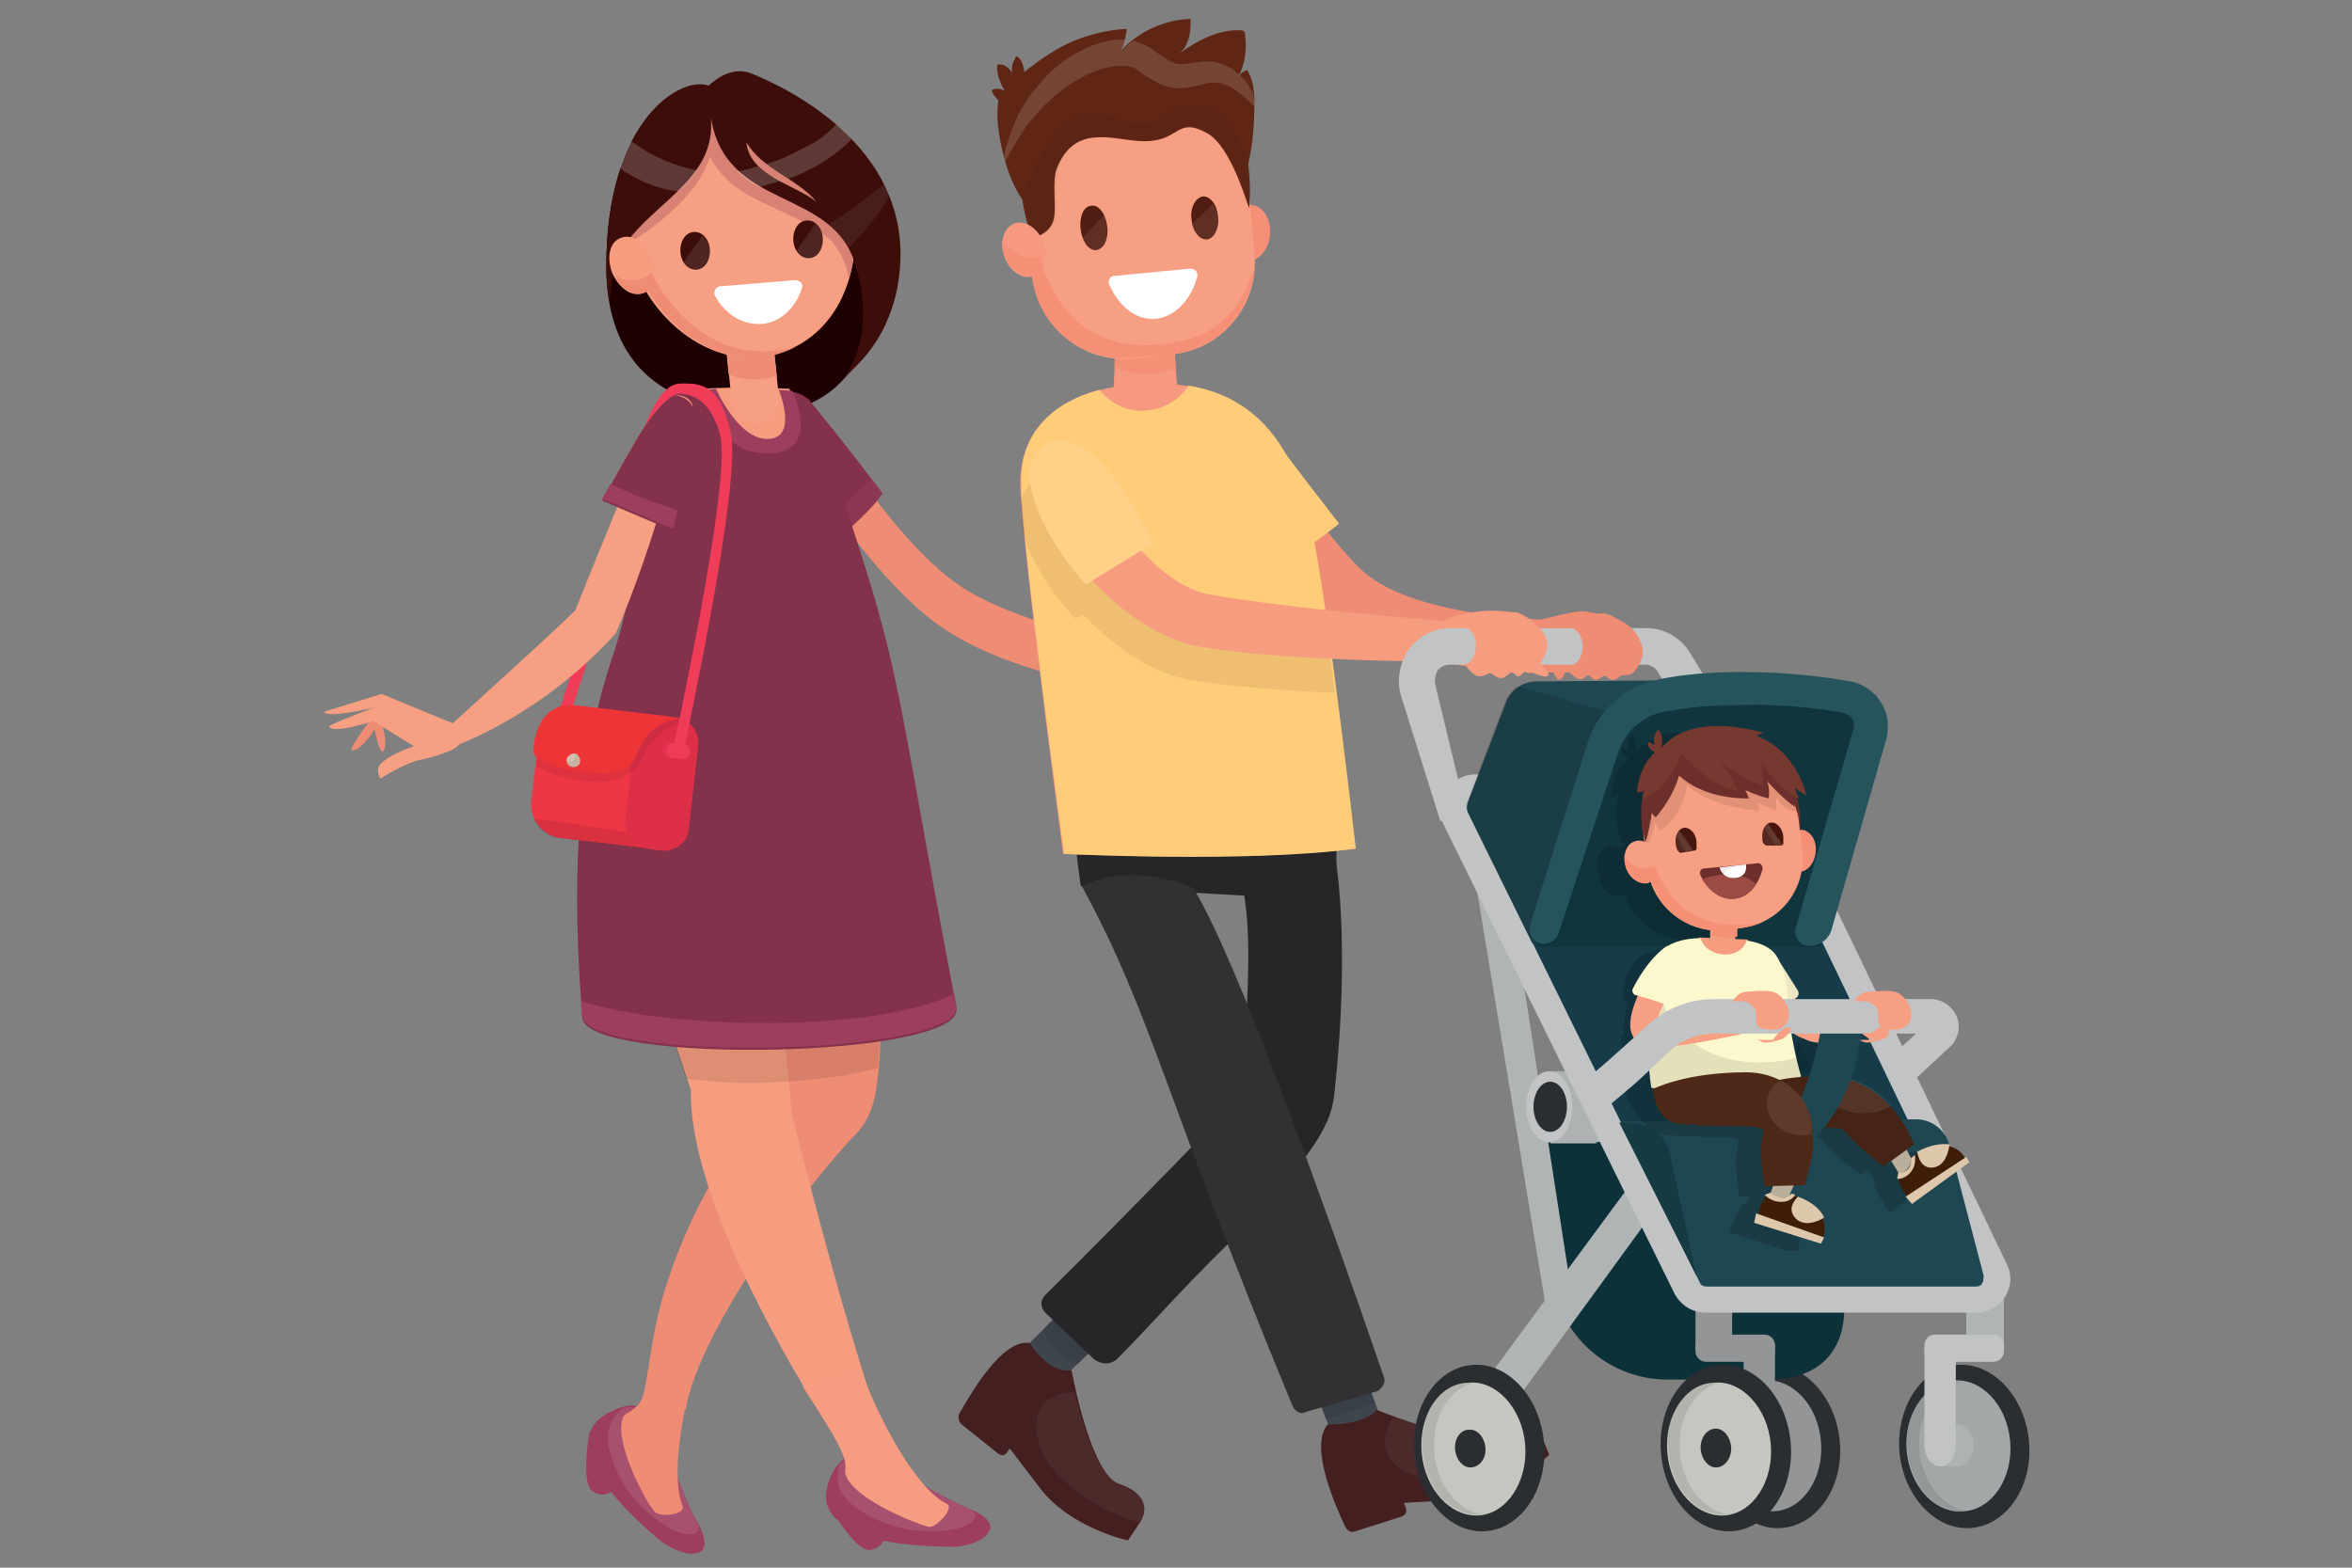 <?xml version="1.0" encoding="utf-8"?>
<!-- Generator: Adobe Illustrator 22.0.1, SVG Export Plug-In . SVG Version: 6.00 Build 0)  -->
<svg version="1.1" id="Layer_1" xmlns="http://www.w3.org/2000/svg" xmlns:xlink="http://www.w3.org/1999/xlink" x="0px" y="0px"
	 viewBox="0 0 225 150" style="enable-background:new 0 0 225 150;" xml:space="preserve">
<rect x="0" y="0" width="225" height="150" fill="#808080" stroke="none"/>
<style type="text/css">
	.st0{clip-path:url(#SVGID_2_);fill:#EF8C74;}
	.st1{clip-path:url(#SVGID_2_);fill:#FFCD79;}
	.st2{clip-path:url(#SVGID_2_);fill:#1E0002;}
	.st3{clip-path:url(#SVGID_2_);fill:#84314B;}
	.st4{clip-path:url(#SVGID_2_);fill:#8E3755;}
	.st5{clip-path:url(#SVGID_2_);fill:#EE3C59;}
	.st6{clip-path:url(#SVGID_2_);fill:#F69D80;}
	.st7{opacity:0.1;clip-path:url(#SVGID_2_);}
	.st8{clip-path:url(#SVGID_4_);}
	.st9{clip-path:url(#SVGID_6_);}
	.st10{clip-path:url(#SVGID_2_);fill:#9E3E5E;}
	.st11{clip-path:url(#SVGID_8_);}
	.st12{clip-path:url(#SVGID_10_);fill:#FFFFFF;}
	.st13{clip-path:url(#SVGID_2_);fill:#F69C80;}
	.st14{clip-path:url(#SVGID_12_);}
	.st15{clip-path:url(#SVGID_14_);fill:#FFFFFF;}
	.st16{clip-path:url(#SVGID_2_);fill:#EE3645;}
	.st17{opacity:8.999630e-02;clip-path:url(#SVGID_2_);}
	.st18{clip-path:url(#SVGID_16_);}
	.st19{clip-path:url(#SVGID_18_);}
	.st20{clip-path:url(#SVGID_2_);fill:#DD2F48;}
	.st21{opacity:7.000730e-02;clip-path:url(#SVGID_2_);}
	.st22{clip-path:url(#SVGID_20_);}
	.st23{clip-path:url(#SVGID_22_);}
	.st24{clip-path:url(#SVGID_2_);fill:#ED3436;}
	.st25{clip-path:url(#SVGID_2_);fill:#D3C0AF;}
	.st26{clip-path:url(#SVGID_24_);}
	.st27{clip-path:url(#SVGID_26_);}
	.st28{clip-path:url(#SVGID_2_);fill:#E63353;}
	.st29{clip-path:url(#SVGID_2_);fill:#F69980;}
	.st30{clip-path:url(#SVGID_2_);fill:#F59077;}
	.st31{clip-path:url(#SVGID_2_);fill:#F79F82;}
	.st32{clip-path:url(#SVGID_2_);fill:#5F2615;}
	.st33{opacity:5.000310e-02;clip-path:url(#SVGID_2_);}
	.st34{clip-path:url(#SVGID_28_);}
	.st35{clip-path:url(#SVGID_30_);}
	.st36{clip-path:url(#SVGID_2_);fill:#FFFFFF;}
	.st37{clip-path:url(#SVGID_2_);fill:#521D11;}
	.st38{opacity:8.000180e-02;clip-path:url(#SVGID_2_);}
	.st39{clip-path:url(#SVGID_32_);}
	.st40{clip-path:url(#SVGID_34_);fill:#FFFFFF;}
	.st41{clip-path:url(#SVGID_36_);}
	.st42{clip-path:url(#SVGID_38_);fill:#FFFFFF;}
	.st43{opacity:0.14;clip-path:url(#SVGID_2_);}
	.st44{clip-path:url(#SVGID_40_);}
	.st45{clip-path:url(#SVGID_42_);fill:#FFFFFF;}
	.st46{clip-path:url(#SVGID_2_);fill:#3E454D;}
	.st47{clip-path:url(#SVGID_44_);}
	.st48{clip-path:url(#SVGID_46_);}
	.st49{clip-path:url(#SVGID_2_);fill:#262629;}
	.st50{clip-path:url(#SVGID_48_);}
	.st51{clip-path:url(#SVGID_50_);}
	.st52{clip-path:url(#SVGID_2_);fill:#323032;}
	.st53{clip-path:url(#SVGID_2_);fill:#431F20;}
	.st54{clip-path:url(#SVGID_52_);}
	.st55{clip-path:url(#SVGID_54_);fill:#FFFFFF;}
	.st56{clip-path:url(#SVGID_56_);}
	.st57{clip-path:url(#SVGID_58_);fill:#FFFFFF;}
	.st58{clip-path:url(#SVGID_2_);fill:#4E1A0F;}
	.st59{clip-path:url(#SVGID_60_);}
	.st60{clip-path:url(#SVGID_62_);}
	.st61{clip-path:url(#SVGID_2_);fill:#2B2E30;}
	.st62{clip-path:url(#SVGID_2_);fill:#939596;}
	.st63{clip-path:url(#SVGID_64_);}
	.st64{clip-path:url(#SVGID_66_);}
	.st65{clip-path:url(#SVGID_2_);fill:#0C3139;}
	.st66{clip-path:url(#SVGID_2_);fill:#AFB2B3;}
	.st67{clip-path:url(#SVGID_2_);fill:#C1C3C4;}
	.st68{clip-path:url(#SVGID_2_);fill:#B1B4B5;}
	.st69{clip-path:url(#SVGID_2_);fill:#153C48;}
	.st70{clip-path:url(#SVGID_2_);fill:#1F4751;}
	.st71{clip-path:url(#SVGID_2_);fill:#A4A7A8;}
	.st72{clip-path:url(#SVGID_68_);}
	.st73{clip-path:url(#SVGID_70_);}
	.st74{clip-path:url(#SVGID_2_);fill:#C6C6C1;}
	.st75{clip-path:url(#SVGID_72_);}
	.st76{clip-path:url(#SVGID_74_);}
	.st77{clip-path:url(#SVGID_76_);}
	.st78{clip-path:url(#SVGID_78_);}
	.st79{clip-path:url(#SVGID_2_);fill:#10353D;}
	.st80{clip-path:url(#SVGID_80_);}
	.st81{clip-path:url(#SVGID_82_);}
	.st82{clip-path:url(#SVGID_2_);fill:#163A42;}
	.st83{opacity:0.17;clip-path:url(#SVGID_2_);}
	.st84{clip-path:url(#SVGID_84_);}
	.st85{clip-path:url(#SVGID_86_);}
	.st86{clip-path:url(#SVGID_2_);fill:#EEE7C2;}
	.st87{clip-path:url(#SVGID_2_);fill:#25545D;}
	.st88{clip-path:url(#SVGID_2_);fill:#BEA08A;}
	.st89{clip-path:url(#SVGID_88_);}
	.st90{clip-path:url(#SVGID_90_);}
	.st91{clip-path:url(#SVGID_2_);fill:#6D2F2C;}
	.st92{clip-path:url(#SVGID_2_);fill:#C0D73E;}
	.st93{clip-path:url(#SVGID_2_);fill:#FAA928;}
	.st94{clip-path:url(#SVGID_2_);fill:#4F2917;}
	.st95{clip-path:url(#SVGID_2_);fill:#260F05;}
	.st96{clip-path:url(#SVGID_2_);fill:#FDBF3D;}
	.st97{opacity:0.22;clip-path:url(#SVGID_2_);}
	.st98{clip-path:url(#SVGID_92_);}
	.st99{clip-path:url(#SVGID_94_);fill:#FFFFFF;}
	.st100{clip-path:url(#SVGID_2_);fill:#FCF8CE;}
	.st101{clip-path:url(#SVGID_96_);}
	.st102{clip-path:url(#SVGID_98_);}
	.st103{clip-path:url(#SVGID_100_);}
	.st104{clip-path:url(#SVGID_102_);}
	.st105{clip-path:url(#SVGID_2_);fill:#B9AF9A;}
	.st106{clip-path:url(#SVGID_2_);fill:#3E1E09;}
	.st107{clip-path:url(#SVGID_2_);fill:#DDC8AB;}
	.st108{clip-path:url(#SVGID_2_);fill:#9B4A44;}
	.st109{clip-path:url(#SVGID_2_);fill:#47170D;}
	.st110{clip-path:url(#SVGID_104_);}
	.st111{clip-path:url(#SVGID_106_);fill:#FFFFFF;}
	.st112{clip-path:url(#SVGID_108_);}
	.st113{clip-path:url(#SVGID_110_);fill:#FFFFFF;}
	.st114{clip-path:url(#SVGID_112_);}
	.st115{clip-path:url(#SVGID_114_);fill:#401B00;}
	.st116{clip-path:url(#SVGID_116_);}
	.st117{clip-path:url(#SVGID_118_);fill:#4F2219;}
	.st118{clip-path:url(#SVGID_2_);fill:#452315;}
	.st119{clip-path:url(#SVGID_120_);}
	.st120{clip-path:url(#SVGID_122_);fill:#FFFFFF;}
	.st121{clip-path:url(#SVGID_124_);}
	.st122{clip-path:url(#SVGID_126_);fill:#FFFFFF;}
	.st123{clip-path:url(#SVGID_2_);fill:#76392F;}
	.st124{clip-path:url(#SVGID_2_);fill:#D78274;}
	.st125{clip-path:url(#SVGID_2_);fill:#3C0D09;}
	.st126{clip-path:url(#SVGID_128_);}
	.st127{clip-path:url(#SVGID_130_);fill:#FFFFFF;}
	.st128{clip-path:url(#SVGID_132_);}
	.st129{clip-path:url(#SVGID_134_);fill:#FFFFFF;}
	.st130{opacity:0.18;clip-path:url(#SVGID_2_);}
	.st131{clip-path:url(#SVGID_136_);}
	.st132{clip-path:url(#SVGID_138_);fill:#FFFFFF;}
	.st133{clip-path:url(#SVGID_140_);}
	.st134{clip-path:url(#SVGID_142_);fill:#FFFFFF;}
	.st135{clip-path:url(#SVGID_144_);}
	.st136{clip-path:url(#SVGID_146_);fill:#FFFFFF;}
	.st137{clip-path:url(#SVGID_148_);}
	.st138{clip-path:url(#SVGID_150_);fill:#FFFFFF;}
	.st139{clip-path:url(#SVGID_2_);fill:#FFD088;}
</style>
<g>
	<defs>
		<rect id="SVGID_1_" x="31" y="1.8" width="163.6" height="147.1"/>
	</defs>
	<clipPath id="SVGID_2_">
		<use xlink:href="#SVGID_1_"  style="overflow:visible;"/>
	</clipPath>
	<path class="st0" d="M152.4,64.3c0,0,0-0.4,0-0.4l-0.9-4.5c-4.2,0-16.7-0.4-21.4-5c-5.9-5.9-8.5-12.9-8.6-13l-5,0.4
		c0.2,0.5,3.4,9.8,10.2,16.5C133.6,65.3,151.1,64.3,152.4,64.3"/>
	<path class="st1" d="M124.6,52.8c-0.5,0.4-1.1,0.8-1.6,1.2c-4.2-5.8-6.3-11.8-6.5-12.2l5-0.4c0,0.1,2.8,3.8,6.6,8.7
		C127.4,50.7,125.4,52.1,124.6,52.8"/>
	<path class="st2" d="M67.8,8.3c0,0,1.9-2,4-1.2c3.1,1.1,16,7.1,12.8,21c-3.4,14.6-13.9,10.9-13.9,10.9S58,39.7,58,25.5
		C58,11.4,65.2,7.2,67.8,8.3"/>
	<path class="st0" d="M111.1,66.4l0.8-3.9c-0.1,0-13.7-2.2-20-6.4C85,51.5,77.7,38.7,77.7,38.6l-3.3,1.8C74.6,41,82,54,89.5,59.6
		C97.2,65.3,110.5,66.3,111.1,66.4"/>
	<path class="st3" d="M80,51.7c-3.5-4.8-5.5-11-5.7-11.3l3-2.3c0,0.1,3.7,4.5,7.1,9.1C83.4,48.8,81,50.8,80,51.7"/>
	<path class="st4" d="M80.4,48.5c1.1-0.8,2-1.8,3-2.7c0.3,0.5,0.7,0.9,1,1.4c-1,1.6-3.5,3.6-4.5,4.5c-0.5-0.7-0.9-1.4-1.4-2.1
		C79.2,49.3,79.8,48.9,80.4,48.5"/>
	<path class="st5" d="M65.4,72c0.2-1.1,5.6-26.3,4.5-30.9c-0.9-3.7-2.4-4.5-4.9-4.4c-2.9,0.2-4.5,7.4-8.2,20.1
		C55.4,62,54,67,52.9,69.4l1,0.5c1.1-2.5,2.5-7.3,4-12.5c1.4-4.8,2.8-9.7,4.2-13.6c2.1-5.8,3.1-6.2,3.4-6.2c1.8,0,2.6,0.4,3.5,4
		c1,4.4-4.5,29.8-4.5,30.1L65.4,72z"/>
	<path class="st6" d="M57.4,71.6c2.6-7,10-11.8,10.4-14.4c0.2-1.7-1.6-9.3-3-14.5c0.1-0.1,0.1-0.3,0.2-0.4c0.8-1.6,1.4-3.4,2.1-5.1
		c3.4-0.2,6.5-0.1,8.4,0c0.3,0.7,0.7,1.3,1,1.9c0.3,0.5,0.5,1.1,0.8,1.6c0.5,1.5,1,3,1.6,4.5c0.6,1.5,1.1,3,1.7,4.5
		c-0.1,0.1-0.2,0.2-0.2,0.2s3.2,16,3,22.1C83.1,78.3,54.8,78.6,57.4,71.6"/>
	<path class="st0" d="M73.8,92.9c4.4-0.3,6.4-1.2,10.9-1.6c-0.7,3.9-0.1,8.8-1,13.6c-0.3,1.4-0.9,2.7-1.9,3.7
		c-4,4-14.8,18.3-16.2,26.2c-0.1,0.8-5.5,0.5-4.6-0.3c1.1-0.9,0.9-6.3,3-12.3c2.1-6.3,5.8-13,10.8-18.4L73.8,92.9z"/>
	<path class="st6" d="M71.1,74c0,0,3.6,18.6,4.6,32.3c0,0,5.6,23.1,10,34.1c0.3,0.7-5.3-2.1-5.3-2.1s-14.6-21.6-14.3-34l-7.9-23.6
		L71.1,74z"/>
	<g class="st7">
		<g>
			<defs>
				<rect id="SVGID_3_" x="58.2" y="74" width="26.5" height="29.7"/>
			</defs>
			<clipPath id="SVGID_4_">
				<use xlink:href="#SVGID_3_"  style="overflow:visible;"/>
			</clipPath>
			<g class="st8">
				<defs>
					<rect id="SVGID_5_" x="58.2" y="74" width="26.5" height="29.7"/>
				</defs>
				<clipPath id="SVGID_6_">
					<use xlink:href="#SVGID_5_"  style="overflow:visible;"/>
				</clipPath>
				<path class="st9" d="M82.7,102.5c-3.2,0.7-6.4,1-9.6,1.1c-2.5,0.1-5-0.1-7.5-0.4l-7.5-22.5L71.1,74c0,0,1.7,8.9,3.1,18.9
					c4.1-0.3,6.2-1.2,10.4-1.5c-0.5,3.1-0.3,6.9-0.6,10.8C83.6,102.3,83.2,102.4,82.7,102.5"/>
			</g>
		</g>
	</g>
	<path class="st3" d="M66.5,37.4c0.7-0.1,1.5-0.1,2-0.1c0,0,0.7,5.2,5.3,5.1c3.1-0.1,1.2-5,1.2-5c0.3,0,0.6,0,0.8,0.1
		c0.9,0.1,1.8,0.7,2,1.6c1.2,3.5,4.2,12.6,5.5,16.9c3.1,10.2,3.5,16,8.2,40.4c1,4.9-35.4,5.5-35.8,1c-0.9-12-0.9-23.2,2.9-34.6
		c2.7-7.9,3.2-18.6,4.3-22.5C63.7,37.5,65,37.5,66.5,37.4"/>
	<path class="st10" d="M91.3,95.1c0.1,0.4,0.1,0.8,0.2,1.1c1,4.9-35.4,5.5-35.8,1c-0.1-0.7-0.1-0.7-0.1-1.4
		C64,98.5,83.4,98.9,91.3,95.1"/>
	<path class="st10" d="M83.4,139.1c0,0,3.6,2.3,6.7,4c1.1,0.6,1.8,0.9,2.7,1.3c2.4,1,2,1.9,1.7,2.3c-0.6,0.9-2.5,1.4-3.9,1.3
		c-4.7-0.1-7.3-0.7-8.3-1.4c-0.3-0.2-0.8-0.3-1.1-0.5c-3.4-1.6-1.9-4.4-1.6-5.1C81.1,138.2,83.4,139.1,83.4,139.1"/>
	<g class="st7">
		<g>
			<defs>
				<rect id="SVGID_7_" x="80.1" y="139" width="13.2" height="7.5"/>
			</defs>
			<clipPath id="SVGID_8_">
				<use xlink:href="#SVGID_7_"  style="overflow:visible;"/>
			</clipPath>
			<g class="st11">
				<defs>
					<rect id="SVGID_9_" x="80.1" y="139" width="13.2" height="7.5"/>
				</defs>
				<clipPath id="SVGID_10_">
					<use xlink:href="#SVGID_9_"  style="overflow:visible;"/>
				</clipPath>
				<path class="st12" d="M88.8,146.5c-2.2,0-4.5-0.7-6.4-1.9c-0.8-0.5-1.6-1.2-2-2c-0.4-0.8-0.3-1.6-0.1-2.4c1.4-1.7,3.2-1,3.2-1
					s3.6,2.3,6.7,4c1.1,0.6,1.8,0.9,2.7,1.3C93.9,144.8,93.3,146.6,88.8,146.5"/>
			</g>
		</g>
	</g>
	<path class="st13" d="M76.8,132.7l5.5-1.8c1.9,5.3,5.5,11.7,8.3,13c0.7,0.4-0.9,2.1-1.6,2.2c-0.7,0-7.4-2.6-8.1-5
		C80.6,140,82.1,140.6,76.8,132.7"/>
	<path class="st10" d="M79.3,144c0,0,2.5,4.5,3.9,4.3c1.6-0.2,1.5-1.7,1.5-1.7L79.3,144z"/>
	<path class="st10" d="M62.8,135.8c0,0,1.3,4,2.7,7.3c0.5,1.2,0.8,1.9,1.3,2.7c1.2,2.3,0.3,2.7-0.1,2.8c-1,0.3-2.8-0.5-3.8-1.4
		c-3.5-3-5.2-5.2-5.5-6.3c-0.1-0.4-0.4-0.7-0.6-1.1c-1.6-3.4,1.3-4.6,2-4.9C61.6,133.6,62.8,135.8,62.8,135.8"/>
	<g class="st7">
		<g>
			<defs>
				<rect id="SVGID_11_" x="58.1" y="134.5" width="8.7" height="12.3"/>
			</defs>
			<clipPath id="SVGID_12_">
				<use xlink:href="#SVGID_11_"  style="overflow:visible;"/>
			</clipPath>
			<g class="st14">
				<defs>
					<rect id="SVGID_13_" x="58.1" y="134.5" width="8.7" height="12.3"/>
				</defs>
				<clipPath id="SVGID_14_">
					<use xlink:href="#SVGID_13_"  style="overflow:visible;"/>
				</clipPath>
				<path class="st15" d="M62.2,144.9c-1.7-1.4-3.1-3.4-3.7-5.5c-0.3-0.9-0.5-1.9-0.2-2.8c0.2-0.9,0.8-1.4,1.4-1.9
					c2.2-0.4,3.1,1.2,3.1,1.2s1.3,4,2.7,7.3c0.5,1.2,0.8,1.9,1.3,2.7C67.3,146.8,65.6,147.8,62.2,144.9"/>
			</g>
		</g>
	</g>
	<path class="st0" d="M63.2,126.5l4,2.3c-1.9,5.3-3.1,12.5-1.9,15.3c0.3,0.8-2,1.1-2.6,0.6c-0.6-0.4-4.1-6.7-3.1-9.1
		C60.1,134.6,62.2,135.9,63.2,126.5"/>
	<path class="st10" d="M56.4,136.9c0,0-0.9,5.1,0.3,5.8c1.4,0.9,2.2-0.4,2.2-0.4L56.4,136.9z"/>
	<path class="st16" d="M53.7,80.2l8.5,1c1.7,0.2,3.3-1.1,3.5-2.8l0.7-6.4c0.2-1.7-1.1-3.3-2.8-3.5l-8.5-1c-1.7-0.2-3.3,1.1-3.5,2.8
		l-0.5,4l-0.3,2.4C50.7,78.4,51.9,80,53.7,80.2"/>
	<g class="st17">
		<g>
			<defs>
				<rect id="SVGID_15_" x="51.1" y="78.3" width="13.5" height="2.9"/>
			</defs>
			<clipPath id="SVGID_16_">
				<use xlink:href="#SVGID_15_"  style="overflow:visible;"/>
			</clipPath>
			<g class="st18">
				<defs>
					<rect id="SVGID_17_" x="51.1" y="78.3" width="13.5" height="2.9"/>
				</defs>
				<clipPath id="SVGID_18_">
					<use xlink:href="#SVGID_17_"  style="overflow:visible;"/>
				</clipPath>
				<path class="st19" d="M64.5,80.3c-0.7,0.6-1.7,1-2.7,0.9l-8.3-1c-1.2-0.1-2.1-0.9-2.5-1.9C55.6,78.9,60.1,79.7,64.5,80.3"/>
			</g>
		</g>
	</g>
	<path class="st20" d="M61.9,81.2l1.4,0.2c1.3,0.1,2.5-0.8,2.6-2.1l0.9-8c0.1-1.3-0.8-2.5-2.1-2.6l-1.4-0.2
		c-1.3-0.1-2.5,0.8-2.6,2.1l-0.9,8C59.7,79.8,60.6,81,61.9,81.2"/>
	<g class="st21">
		<g>
			<defs>
				<rect id="SVGID_19_" x="51.3" y="67.5" width="14.7" height="7.3"/>
			</defs>
			<clipPath id="SVGID_20_">
				<use xlink:href="#SVGID_19_"  style="overflow:visible;"/>
			</clipPath>
			<g class="st22">
				<defs>
					<rect id="SVGID_21_" x="51.3" y="67.5" width="14.7" height="7.3"/>
				</defs>
				<clipPath id="SVGID_22_">
					<use xlink:href="#SVGID_21_"  style="overflow:visible;"/>
				</clipPath>
				<path class="st23" d="M51.6,70.7c0.2-2,2-3.4,4-3.1l7.7,0.9c0.1,0,0.3,0,0.4,0.1c0.1,0,0.3,0,0.4,0c0.7,0.1,1.4,0.2,1.9,0.7
					c-1.3-0.2-2.8,0.6-3.7,1.7c-0.7,0.9-1,2.2-2,2.9c-0.3,0.2-0.7,0.4-1,0.6c-1.3,0.4-2.7,0.4-4.2,0.1c-1.3-0.2-2.6-0.6-3.8-1.2
					L51.6,70.7z"/>
			</g>
		</g>
	</g>
	<path class="st24" d="M61,72c-0.7,2.2-2.7,2.1-4.7,1.9c-1.4-0.1-3.6-0.5-4.9-1.4c-0.3-0.2-0.4-0.5-0.4-0.8l0.1-0.6
		c0.3-2.2,1.6-3.9,4-3.6l8.2,1c0.6,0.1,1.6,0.1,1.9,0.3c-0.1,0,0,0,0,0C63.3,68.8,61.7,70.1,61,72"/>
	<path class="st25" d="M54.2,72.7c0,0.3,0.2,0.7,0.6,0.7c0.4,0,0.7-0.2,0.7-0.6c0-0.3-0.2-0.7-0.6-0.7
		C54.6,72.1,54.2,72.4,54.2,72.7"/>
	<g class="st21">
		<g>
			<defs>
				<rect id="SVGID_23_" x="54.2" y="72.2" width="1.3" height="1.2"/>
			</defs>
			<clipPath id="SVGID_24_">
				<use xlink:href="#SVGID_23_"  style="overflow:visible;"/>
			</clipPath>
			<g class="st26">
				<defs>
					<rect id="SVGID_25_" x="54.2" y="72.2" width="1.3" height="1.2"/>
				</defs>
				<clipPath id="SVGID_26_">
					<use xlink:href="#SVGID_25_"  style="overflow:visible;"/>
				</clipPath>
				<path class="st27" d="M54.3,72.8c0.5,0.3,0.8-0.3,0.7-0.7c0.3,0.1,0.6,0.4,0.5,0.7c0,0.3-0.4,0.6-0.7,0.6
					C54.4,73.4,54.2,73.1,54.3,72.8C54.2,72.8,54.3,72.8,54.3,72.8"/>
			</g>
		</g>
	</g>
	<path class="st28" d="M63.9,72.5l1.2,0.1c0.3,0,0.5-0.2,0.6-0.5l0-0.3c0-0.3-0.2-0.5-0.5-0.6l-1.2-0.1c-0.3,0-0.5,0.2-0.6,0.5
		l0,0.3C63.4,72.2,63.7,72.4,63.9,72.5"/>
	<path class="st5" d="M64.3,72.5l1.1,0.1c0.3,0,0.5-0.2,0.6-0.5l0-0.3c0-0.3-0.2-0.5-0.5-0.6l-1.1-0.1c-0.3,0-0.5,0.2-0.6,0.5l0,0.3
		C63.8,72.2,64,72.5,64.3,72.5"/>
	<path class="st10" d="M74.5,37.3c0,0,1.9,4.6-1,4.7c-2.9,0.1-5-4.8-5-4.8l-1.2,0.1c0,0,1,6.2,6.2,6.1c5.2-0.1,2.3-6,2.3-6
		L74.5,37.3z"/>
	<path class="st5" d="M68.9,41.7c-0.8-3.4-2.8-4.2-4.4-4c0.1-0.3,1.4-0.8,1.4-1c2.2,0.1,3.2,1.3,4,4.7c1.1,4.6-4.3,29.4-4.5,30.5
		l-1-0.2C64.4,71.5,70,46.1,68.9,41.7"/>
	<path class="st29" d="M109.2,29.1l0.6,0c1.3,0,2.4,1,2.4,2.3l0.5,6.8c0,1.3-1.5,2.4-2.8,2.4l-0.6,0c-1.3,0-2.8-1.5-2.8-2.8l0.3-6.4
		C106.9,30.2,107.9,29.1,109.2,29.1"/>
	<path class="st30" d="M109.2,29.1l0.6,0c1.3,0,2.4,1,2.4,2.3l0.3,3.9c-1,0.3-2,0.5-3.1,0.5c-1.1,0-2-0.3-2.8-0.8l0.2-3.5
		C106.9,30.2,107.9,29.1,109.2,29.1"/>
	<path class="st30" d="M119.7,19.6c1.1,0.1,1.9,1.3,1.8,2.8c-0.1,1.5-1.1,2.6-2.2,2.6c-1.1-0.1-1.9-1.3-1.8-2.8
		C117.6,20.7,118.6,19.5,119.7,19.6"/>
	<path class="st31" d="M106,8.7l3.7-0.3c4.8-0.5,9.3,4.5,9.7,9.3l0.6,6.6c0.5,4.8-3.1,9.2-7.9,9.6l-3.7,0.4
		c-4.8,0.5-9.2-3.1-9.6-7.9l-0.6-6.6C97.7,14.9,101.2,9.1,106,8.7"/>
	<path class="st32" d="M94.9,8.6c0.5-0.2,0.9-0.1,1.2,0.1c-0.4-0.8-0.8-1.6-0.7-2.5C96,6,96.8,6.6,96.9,7.3
		c-0.2-0.6-0.1-1.2,0.2-1.7c0-0.1,0.1-0.1,0.1-0.2c0.1,0,0.3,0.1,0.3,0.2C97.8,5.8,98,6.7,98,6.9c-0.1,0.1-0.1,0.1,0,0c0,0,0,0,0,0
		c0.3-0.3,2-1.6,3.5-2.4c2.9-1.6,6.3-1.8,6.3-1.7c-0.1,0.7-0.3,1.5-0.6,2.1c1.7-1.9,4.2-3,6.7-3.1c0,0.6,0,1.3-0.2,1.9
		c-0.2,0.6-0.4,1.1-1,1.5c1.8-1.3,3.8-2.4,6-2.3c0.1,0,0.2,0,0.3,0.1c0.1,0.1,0.1,0.2,0.1,0.3c0.2,1.4,0,2.8-0.6,4
		c0.2-0.3,0.5-0.5,0.8-0.6c0.6,0.9,0.7,2.1,0.7,3.2c0,2.7-0.3,4.6-0.6,5.8c0.3,2.3,0.1,4.2,0.1,4.2c0,0,0-0.2,0-0.4l0,0.4
		c-0.1,0-1.7-6-4.1-7.2c-3-1.6-2.5,1-6.3,0.8c-2.6-0.1-6.3-1.7-8,2.6c-0.5,1.3,0,3.7-0.3,4.9c-0.3,1.1-1.2,1.6-2.4,1.9l-0.1-1.5
		c0,0-0.3-0.9-0.5-2.3c-1.7-2.4-2.7-7.2-2.3-9.4c0-0.1,0-0.1,0-0.1S94.8,8.9,94.9,8.6"/>
	<g class="st33">
		<g>
			<defs>
				<rect id="SVGID_27_" x="97.8" y="10" width="21.8" height="12.7"/>
			</defs>
			<clipPath id="SVGID_28_">
				<use xlink:href="#SVGID_27_"  style="overflow:visible;"/>
			</clipPath>
			<g class="st34">
				<defs>
					<rect id="SVGID_29_" x="97.8" y="10" width="21.8" height="12.7"/>
				</defs>
				<clipPath id="SVGID_30_">
					<use xlink:href="#SVGID_29_"  style="overflow:visible;"/>
				</clipPath>
				<path class="st35" d="M100.1,14.1c1.1-1.5,2.4-3.3,4.4-3.3c1.6,0,2.9,1,4,1.1c2.6,0.2,3.2-1.7,5.6-1.9c3-0.3,4.4,3.3,5.5,5.7
					c0.3,2.2,0.1,4,0.1,4.1c0,0,0-0.2,0-0.4l0,0.4c-0.1,0-1.7-6-4.1-7.2c-3-1.6-2.5,1-6.3,0.8c-2.6-0.1-6.3-1.7-8,2.6
					c-0.5,1.3,0,3.7-0.3,4.9c-0.3,1.1-1.2,1.6-2.4,1.9l-0.1-1.5c0,0-0.3-0.9-0.5-2.3C97.8,19,99.1,15.4,100.1,14.1"/>
			</g>
		</g>
	</g>
	<path class="st29" d="M97,21.4c1-0.4,2.3,0.4,2.8,1.8s0.2,2.8-0.9,3.2c-1,0.4-2.3-0.4-2.8-1.8S96,21.8,97,21.4"/>
	<path class="st30" d="M98.6,24.6c0.3,0,0.6,0,0.9-0.1c1.3,5.4,5.1,8.9,11,8.5c6.7-0.5,8.2-3.9,9.5-7.3c-0.3,4.2-3.6,7.8-8,8.2
		l-3.7,0.3c-4.8,0.5-9.1-3.1-9.6-7.9c-1,0.2-2.1-0.5-2.6-1.8c-0.2-0.5-0.3-1.1-0.2-1.5C96.4,23.9,97.6,24.6,98.6,24.6"/>
	<path class="st36" d="M106.6,26.4l7.3-0.7c0.4,0,0.8,0.4,0.6,0.9c-0.6,2.1-2.1,3.7-3.9,3.9c-1.8,0.2-3.5-1.1-4.4-3.1
		C105.9,27,106.1,26.4,106.6,26.4"/>
	<path class="st37" d="M115,18.8c0.7-0.1,1.4,0.7,1.5,1.8c0.2,1.1-0.3,2.2-1,2.3c-0.7,0.1-1.4-0.7-1.5-1.8
		C113.8,20,114.3,19,115,18.8"/>
	<path class="st37" d="M104.3,19.7c0.7-0.2,1.4,0.6,1.6,1.8c0.2,1.2-0.2,2.2-0.9,2.4c-0.7,0.2-1.4-0.6-1.6-1.8
		C103.2,20.9,103.6,19.8,104.3,19.7"/>
	<g class="st38">
		<g>
			<defs>
				<rect id="SVGID_31_" x="114.1" y="19.5" width="2.4" height="3.4"/>
			</defs>
			<clipPath id="SVGID_32_">
				<use xlink:href="#SVGID_31_"  style="overflow:visible;"/>
			</clipPath>
			<g class="st39">
				<defs>
					<rect id="SVGID_33_" x="114.1" y="19.5" width="2.4" height="3.4"/>
				</defs>
				<clipPath id="SVGID_34_">
					<use xlink:href="#SVGID_33_"  style="overflow:visible;"/>
				</clipPath>
				<path class="st40" d="M116.5,20.6c0.2,1.1-0.3,2.2-1,2.3c-0.6,0.1-1.2-0.5-1.5-1.4c0.3-0.3,1.7-1.6,2-2
					C116.3,19.8,116.4,20.2,116.5,20.6"/>
			</g>
		</g>
	</g>
	<g class="st38">
		<g>
			<defs>
				<rect id="SVGID_35_" x="103.5" y="20.6" width="2.4" height="3.3"/>
			</defs>
			<clipPath id="SVGID_36_">
				<use xlink:href="#SVGID_35_"  style="overflow:visible;"/>
			</clipPath>
			<g class="st41">
				<defs>
					<rect id="SVGID_37_" x="103.5" y="20.6" width="2.4" height="3.3"/>
				</defs>
				<clipPath id="SVGID_38_">
					<use xlink:href="#SVGID_37_"  style="overflow:visible;"/>
				</clipPath>
				<path class="st42" d="M105.9,21.5c0.2,1.2-0.2,2.2-0.9,2.4c-0.6,0.1-1.1-0.4-1.4-1.2c0.7-0.7,1.3-1.4,2-2.1
					C105.7,20.8,105.8,21.1,105.9,21.5"/>
			</g>
		</g>
	</g>
	<g class="st43">
		<g>
			<defs>
				<rect id="SVGID_39_" x="96.1" y="3.7" width="24" height="11.8"/>
			</defs>
			<clipPath id="SVGID_40_">
				<use xlink:href="#SVGID_39_"  style="overflow:visible;"/>
			</clipPath>
			<g class="st44">
				<defs>
					<rect id="SVGID_41_" x="96.1" y="3.7" width="24" height="11.8"/>
				</defs>
				<clipPath id="SVGID_42_">
					<use xlink:href="#SVGID_41_"  style="overflow:visible;"/>
				</clipPath>
				<path class="st45" d="M96.3,13.9c0.1-0.3,0.2-0.6,0.3-0.9c0.2-0.6,0.5-1.3,0.8-2c0.4-0.7,0.8-1.5,1.4-2.2c0.6-0.7,1.2-1.5,2-2.2
					c0.8-0.7,1.7-1.3,2.7-1.8c1-0.5,2.1-0.9,3.3-1c0.3,0,0.5,0,0.8,0c-0.1,0.4-0.3,0.8-0.4,1.2c0.4-0.4,0.8-0.8,1.2-1.1
					c0.1,0,0.2,0,0.3,0.1c0.3,0.1,0.7,0.2,1,0.4c0.2,0.1,0.2,0.1,0.4,0.2l0.4,0.3c0.8,0.6,1.6,1.1,2.1,1.2c0.5,0.1,1.5-0.1,2.4-0.2
					l0.3,0c0.1,0,0.3,0,0.4,0c0.1,0,0.3,0,0.4,0c0.1,0,0.3,0.1,0.4,0.1c0.5,0.1,1,0.4,1.4,0.6c0.2,0.2,0.5,0.4,0.7,0.5
					c0,0.1-0.1,0.1-0.1,0.2c0-0.1,0.1-0.1,0.1-0.1c0.4,0.4,0.7,0.7,0.9,1.1c0.1,0.2,0.2,0.4,0.4,0.6c0,0.4,0.1,0.7,0.1,1.1
					c0,0.1,0,0.1,0,0.2c0,0,0,0,0,0c-0.3-0.3-0.7-0.7-1.2-1.1c-0.5-0.4-1-0.8-1.6-1c-0.3-0.1-0.6-0.2-0.9-0.2c-0.1,0-0.1,0-0.2,0
					c-0.1,0-0.1,0-0.2,0c-0.1,0-0.1,0-0.2,0l-0.3,0.1c-0.4,0.1-0.8,0.2-1.3,0.3c-0.5,0.1-1.1,0.2-1.8,0.1c-0.7-0.1-1.3-0.3-1.8-0.6
					c-0.5-0.3-1-0.6-1.4-0.9l-0.3-0.2c-0.1-0.1-0.2-0.2-0.3-0.2c-0.1,0-0.2-0.1-0.4-0.1c-0.3-0.1-0.7-0.1-1.2-0.1
					c-0.8,0.1-1.7,0.3-2.6,0.7c-0.8,0.4-1.6,0.8-2.4,1.4c-0.7,0.5-1.4,1.1-2,1.7c-0.6,0.6-1.1,1.2-1.6,1.8c-0.4,0.6-0.8,1.2-1.1,1.7
					c-0.3,0.5-0.6,1-0.8,1.4c-0.2,0.3-0.3,0.5-0.4,0.7c-0.1-0.2-0.1-0.4-0.2-0.6c0-0.1,0-0.2,0.1-0.3C96.2,14.4,96.2,14.2,96.3,13.9
					"/>
			</g>
		</g>
	</g>
	<polygon class="st46" points="102.9,124.1 97.8,129.2 101.2,132.3 107.1,126.7 	"/>
	<g class="st17">
		<g>
			<defs>
				<rect id="SVGID_43_" x="99.9" y="124.1" width="7.2" height="6.3"/>
			</defs>
			<clipPath id="SVGID_44_">
				<use xlink:href="#SVGID_43_"  style="overflow:visible;"/>
			</clipPath>
			<g class="st47">
				<defs>
					<rect id="SVGID_45_" x="99.9" y="124.1" width="7.2" height="6.3"/>
				</defs>
				<clipPath id="SVGID_46_">
					<use xlink:href="#SVGID_45_"  style="overflow:visible;"/>
				</clipPath>
				<path class="st48" d="M103.2,130.4l3.9-3.7l-4.2-2.6l-3.1,3C100.4,129,101.8,130.1,103.2,130.4"/>
			</g>
		</g>
	</g>
	<path class="st49" d="M127.5,81l-8.9,2.2c0.8,4.3,1.3,6.9,0.1,21.7c0,0-10.5,10.9-18.7,19c-0.5,0.5-0.5,1.2,0,1.7
		c1.7,1.6,3,2.9,4.6,4.4c0.7,0.6,1.7,0.6,2.3,0c2.6-2.6,6.3-6.8,10.4-10.8c10.2-10.3,10.1-12.6,10.4-15
		C129.2,90.1,127.8,81.5,127.5,81"/>
	<path class="st49" d="M102.6,77c0.3,4.9,0.8,7.8,0.8,7.8l24.4,1.4l0.1-9.1L102.6,77z"/>
	<polygon class="st46" points="130.6,131.6 132.6,137.1 128.3,139.5 125.9,133.3 	"/>
	<path class="st29" d="M101.7,81.7c0,0,17.4,0.8,27.9-0.5c0,0-2.6-23-4.3-31.1c-1.7-8-5.9-13.5-14.9-13.4S97.5,41,97.6,46.4
		C97.7,51.8,101.7,81.7,101.7,81.7"/>
	<path class="st1" d="M105.2,37.3c0.9,1.2,2.4,2,4,2c1.9,0,3.5-0.9,4.5-2.4c6.8,1.1,10.2,6.2,11.7,13.2c1.7,8,4.3,31.1,4.3,31.1
		c-10.4,1.4-27.9,0.5-27.9,0.5s-4.1-30-4.1-35.3C97.5,42.2,99.9,38.7,105.2,37.3"/>
	<g class="st17">
		<g>
			<defs>
				<rect id="SVGID_47_" x="125.9" y="131.6" width="5.6" height="4.1"/>
			</defs>
			<clipPath id="SVGID_48_">
				<use xlink:href="#SVGID_47_"  style="overflow:visible;"/>
			</clipPath>
			<g class="st50">
				<defs>
					<rect id="SVGID_49_" x="125.9" y="131.6" width="5.6" height="4.1"/>
				</defs>
				<clipPath id="SVGID_50_">
					<use xlink:href="#SVGID_49_"  style="overflow:visible;"/>
				</clipPath>
				<path class="st51" d="M131.5,134.2l-0.9-2.6l-4.7,1.8l0.9,2.4C128.4,135.3,130,134.8,131.5,134.2"/>
			</g>
		</g>
	</g>
	<path class="st52" d="M114.2,85c0.4,1,3.7,4.6,18.2,46.8c0.2,0.5-0.2,1-0.6,1.3l-6.9,2c-0.5,0.3-1.1-0.1-1.3-0.7
		c-12.1-29.2-13.4-37.3-20.1-49.6C106.2,83.4,110.3,83.3,114.2,85"/>
	<path class="st53" d="M143.2,136.9c-2.1,1.7-10-1.4-11.5-2c0,0-0.9,1.4-4.7,1.4c-1.8,2.1,0.8,7.9,1.7,9.8c0.2,0.4,0.6,0.6,1,0.4
		l4.4-1.4c0.3-0.1,0.5-0.4,0.4-0.8l-0.2-0.5l4.9-0.3c4.9-0.3,9-4.3,9-4.3l-0.7-1.7C147,135.8,145.3,135.1,143.2,136.9"/>
	<g class="st33">
		<g>
			<defs>
				<rect id="SVGID_51_" x="132.5" y="135.5" width="15.1" height="6"/>
			</defs>
			<clipPath id="SVGID_52_">
				<use xlink:href="#SVGID_51_"  style="overflow:visible;"/>
			</clipPath>
			<g class="st54">
				<defs>
					<rect id="SVGID_53_" x="132.5" y="135.5" width="15.1" height="6"/>
				</defs>
				<clipPath id="SVGID_54_">
					<use xlink:href="#SVGID_53_"  style="overflow:visible;"/>
				</clipPath>
				<path class="st55" d="M143.2,136.9c-1.7,1.4-7.2-0.4-9.9-1.3c-2.9,4.4,2.5,6.8,6.5,5.7c2.7-0.7,5.6-2,7.7-3.9
					C146.9,135.8,145.3,135.2,143.2,136.9"/>
			</g>
		</g>
	</g>
	<path class="st53" d="M107.1,142c-2.6-0.8-4.3-9.4-4.6-10.9c0,0-1.9,0.6-4-2.6c-2.7-0.4-5.7,5-6.7,6.7c-0.2,0.4-0.1,0.8,0.2,1.1
		l3.5,2.8c0.3,0.2,0.6,0.2,0.8-0.1l0.3-0.4l2.9,3.8c2.9,3.8,8.4,5,8.4,5l1-1.5C110,144.5,109.6,142.8,107.1,142"/>
	<g class="st33">
		<g>
			<defs>
				<rect id="SVGID_55_" x="99.1" y="133.2" width="10.4" height="12.6"/>
			</defs>
			<clipPath id="SVGID_56_">
				<use xlink:href="#SVGID_55_"  style="overflow:visible;"/>
			</clipPath>
			<g class="st56">
				<defs>
					<rect id="SVGID_57_" x="99.1" y="133.2" width="10.4" height="12.6"/>
				</defs>
				<clipPath id="SVGID_58_">
					<use xlink:href="#SVGID_57_"  style="overflow:visible;"/>
				</clipPath>
				<path class="st57" d="M107.1,142c-2.1-0.6-3.7-6.1-4.3-8.8c-5.2,0.1-4.2,5.7-1.1,8.4c2,1.8,4.6,3.4,7.4,4.1
					C110,144.4,109.6,142.7,107.1,142"/>
			</g>
		</g>
	</g>
	<path class="st58" d="M98.8,8.5c0,0.1,0,0.1,0,0.2C98.8,8.6,98.8,8.6,98.8,8.5"/>
	<g class="st21">
		<g>
			<defs>
				<rect id="SVGID_59_" x="97.7" y="45.5" width="30.1" height="20.9"/>
			</defs>
			<clipPath id="SVGID_60_">
				<use xlink:href="#SVGID_59_"  style="overflow:visible;"/>
			</clipPath>
			<g class="st59">
				<defs>
					<rect id="SVGID_61_" x="97.7" y="45.5" width="30.1" height="20.9"/>
				</defs>
				<clipPath id="SVGID_62_">
					<use xlink:href="#SVGID_61_"  style="overflow:visible;"/>
				</clipPath>
				<path class="st60" d="M97.7,47.9c0.2-0.9,0.7-1.7,1.7-2.2c4.6-2.1,10,9.6,10,9.6l-1.1,0.6c2,2.2,4.3,3.8,6.6,4.2
					c3.4,0.6,7.9,1.1,12.2,1.6c0.2,1.5,0.4,3.1,0.6,4.6c-4.7-0.2-9.8-0.6-13.7-1.2c-3.9-0.7-7.5-3.3-10.4-6.3l-0.7,0.4
					c-1.7-1.7-4.2-5.2-5.1-8.3C97.8,49.8,97.7,48.8,97.7,47.9"/>
			</g>
		</g>
	</g>
	<path class="st6" d="M107.5,50.7c2.4,3.1,5.3,5.7,8.3,6.2c9.2,1.6,25.8,2.8,26,2.8v3.6c-0.7,0-17.3,0.2-26.9-1.4
		c-4.7-0.8-8.9-4.4-12.1-8.2C104.4,52.6,105.9,51.7,107.5,50.7"/>
	<path class="st0" d="M149.5,63.2c0,0,0.3,0.6,0.2,1.1c-0.1,0.6-0.5,0.8-0.7,0.7c-0.1-0.1-0.7-1.2-1.3-1.9
		C147,62.3,149.5,63.2,149.5,63.2"/>
	<path class="st61" d="M163.6,138.9c0.4,4.3,3.5,7.6,6.9,7.3c3.4-0.3,5.9-4,5.5-8.3c-0.4-4.3-3.5-7.6-6.9-7.3
		C165.7,130.9,163.2,134.6,163.6,138.9"/>
	<path class="st62" d="M164.3,138.8c0.3,3.5,2.8,6.1,5.5,5.8c2.7-0.2,4.7-3.2,4.4-6.7c-0.3-3.5-2.8-6.1-5.5-5.8
		C165.9,132.4,164,135.4,164.3,138.8"/>
	<g class="st7">
		<g>
			<defs>
				<rect id="SVGID_63_" x="164.2" y="132.2" width="5.8" height="12.5"/>
			</defs>
			<clipPath id="SVGID_64_">
				<use xlink:href="#SVGID_63_"  style="overflow:visible;"/>
			</clipPath>
			<g class="st63">
				<defs>
					<rect id="SVGID_65_" x="164.2" y="132.2" width="5.8" height="12.5"/>
				</defs>
				<clipPath id="SVGID_66_">
					<use xlink:href="#SVGID_65_"  style="overflow:visible;"/>
				</clipPath>
				<path class="st64" d="M168.7,132.2c0.3,0,0.6,0,1,0c-2.6,0.4-4.5,3.3-4.2,6.6c0.3,3,2.2,5.4,4.6,5.8c-0.1,0-0.2,0-0.2,0
					c-2.7,0.2-5.2-2.4-5.5-5.8C164,135.4,165.9,132.4,168.7,132.2"/>
			</g>
		</g>
	</g>
	<path class="st65" d="M176.4,124.9c0,0,0.8,7.1-7.3,7.1h-9.6c-5.9,0-10.9-4.7-11-10.6c0-0.2,0-0.4,0-0.5c0-8.7-2.3-13.8-2.3-13.7
		c0,0.1,17.6-0.5,17.7-0.7C164.1,106.3,176.4,124.9,176.4,124.9"/>
	<path class="st66" d="M167.6,138.3c0,1.1,0.7,2,1.5,2c0.8,0,1.5-0.9,1.5-2c0-1.1-0.7-2-1.5-2C168.3,136.4,167.6,137.3,167.6,138.3"
		/>
	<rect x="167.5" y="136.4" class="st66" width="1.6" height="3.9"/>
	<path class="st67" d="M166,138.3c0,1.1,0.7,2,1.5,2c0.8,0,1.5-0.9,1.5-2c0-1.1-0.7-2-1.5-2C166.6,136.4,166,137.3,166,138.3"/>
	<rect x="162.2" y="124.7" class="st62" width="3.5" height="4.5"/>
	<rect x="188.1" y="122.7" class="st68" width="3.6" height="6.6"/>
	<path class="st67" d="M167.9,79.6l3-1.8l-9.2-15.3c-0.9-1.5-2.5-2.4-4.2-2.4h-18.7c-1.6,0-3,0.7-4,2c-0.9,1.3-1.2,2.9-0.8,4.4
		l3.8,12.1l2.3-1.5l-2.8-11.6c-0.1-0.4,0-0.9,0.2-1.3c0.3-0.4,0.7-0.6,1.2-0.6h18.7c0.5,0,1,0.3,1.2,0.7L167.9,79.6z"/>
	<polygon class="st68" points="150.6,125.4 144.8,87.9 140.4,79.8 148.4,128.2 	"/>
	<path class="st66" d="M148.5,105.9c0,1.9,2.9,3.4,4.1,3.4c1.2,0,1.9-1.5,1.9-3.4c0-1.9-0.7-3.4-1.9-3.4
		C151.4,102.5,148.5,104,148.5,105.9"/>
	<rect x="148.3" y="102.5" class="st66" width="4.4" height="6.9"/>
	<path class="st67" d="M146,105.9c0,1.9,1,3.4,2.2,3.4c1.2,0,2.2-1.5,2.2-3.4c0-1.9-1-3.4-2.2-3.4C147,102.5,146,104,146,105.9"/>
	<path class="st61" d="M146.7,105.9c0,1.3,0.7,2.4,1.6,2.4c0.9,0,1.6-1.1,1.6-2.4c0-1.3-0.7-2.4-1.6-2.4
		C147.4,103.5,146.7,104.6,146.7,105.9"/>
	<polygon class="st69" points="168.4,75.5 190.7,121.2 189.8,123.5 162.5,123.5 138.8,76.2 140.4,75.5 	"/>
	<polygon class="st70" points="184.4,108.6 190.7,121.7 189.8,124.7 162.5,124.7 154.6,108.6 	"/>
	<polygon class="st68" points="140.6,140.1 158.8,115.1 156.5,112.6 137.8,138 	"/>
	<path class="st62" d="M168.8,130.3h-5.6c-0.6,0-1-0.5-1-1v-0.6c0-0.6,0.5-1,1-1h5.6c0.6,0,1,0.5,1,1v0.6
		C169.8,129.8,169.3,130.3,168.8,130.3"/>
	<polygon class="st62" points="169.8,138.4 166.8,138.4 166.8,128.2 169.8,128.6 	"/>
	<path class="st61" d="M181.7,138.9c0.4,4.3,3.5,7.6,6.9,7.3c3.4-0.3,5.9-4,5.5-8.3c-0.4-4.3-3.5-7.6-6.9-7.3
		C183.8,130.9,181.4,134.6,181.7,138.9"/>
	<path class="st71" d="M182.4,138.8c0.3,3.5,2.8,6.1,5.5,5.8c2.7-0.2,4.7-3.2,4.4-6.7c-0.3-3.5-2.8-6.1-5.5-5.8
		C184.1,132.4,182.1,135.4,182.4,138.8"/>
	<g class="st7">
		<g>
			<defs>
				<rect id="SVGID_67_" x="182.4" y="132.2" width="5.8" height="12.5"/>
			</defs>
			<clipPath id="SVGID_68_">
				<use xlink:href="#SVGID_67_"  style="overflow:visible;"/>
			</clipPath>
			<g class="st72">
				<defs>
					<rect id="SVGID_69_" x="182.4" y="132.2" width="5.8" height="12.5"/>
				</defs>
				<clipPath id="SVGID_70_">
					<use xlink:href="#SVGID_69_"  style="overflow:visible;"/>
				</clipPath>
				<path class="st73" d="M186.8,132.2c0.3,0,0.6,0,1,0c-2.6,0.4-4.5,3.3-4.2,6.6c0.3,3,2.2,5.4,4.6,5.8c-0.1,0-0.2,0-0.2,0
					c-2.7,0.2-5.2-2.4-5.5-5.8C182.1,135.4,184.1,132.4,186.8,132.2"/>
			</g>
		</g>
	</g>
	<path class="st61" d="M158.9,139.1c0.4,4.4,3.5,7.7,6.9,7.4c3.4-0.3,5.9-4.1,5.5-8.5s-3.5-7.7-6.9-7.4
		C161,130.9,158.5,134.7,158.9,139.1"/>
	<path class="st74" d="M159.5,139c0.3,3.5,2.8,6.2,5.5,6c2.7-0.2,4.7-3.3,4.4-6.8c-0.3-3.5-2.8-6.2-5.5-5.9
		C161.2,132.4,159.2,135.5,159.5,139"/>
	<g class="st7">
		<g>
			<defs>
				<rect id="SVGID_71_" x="159.5" y="132.2" width="5.8" height="12.8"/>
			</defs>
			<clipPath id="SVGID_72_">
				<use xlink:href="#SVGID_71_"  style="overflow:visible;"/>
			</clipPath>
			<g class="st75">
				<defs>
					<rect id="SVGID_73_" x="159.5" y="132.2" width="5.8" height="12.8"/>
				</defs>
				<clipPath id="SVGID_74_">
					<use xlink:href="#SVGID_73_"  style="overflow:visible;"/>
				</clipPath>
				<path class="st76" d="M163.9,132.2c0.3,0,0.6,0,1,0c-2.6,0.4-4.5,3.3-4.2,6.8c0.3,3.1,2.2,5.5,4.6,5.9c-0.1,0-0.2,0-0.2,0
					c-2.7,0.2-5.2-2.4-5.5-6C159.2,135.5,161.2,132.4,163.9,132.2"/>
			</g>
		</g>
	</g>
	<path class="st61" d="M162.7,138.7c0.1,1,0.8,1.8,1.6,1.7c0.8-0.1,1.4-1,1.3-2c-0.1-1-0.8-1.8-1.6-1.7
		C163.2,136.8,162.6,137.7,162.7,138.7"/>
	<path class="st61" d="M135.3,139.1c0.4,4.4,3.5,7.7,6.9,7.4c3.4-0.3,5.9-4.1,5.5-8.5s-3.5-7.7-6.9-7.4
		C137.4,130.9,134.9,134.7,135.3,139.1"/>
	<path class="st74" d="M136,139c0.3,3.5,2.8,6.2,5.5,6c2.7-0.2,4.7-3.3,4.4-6.8c-0.3-3.5-2.8-6.2-5.5-5.9
		C137.6,132.4,135.7,135.5,136,139"/>
	<g class="st7">
		<g>
			<defs>
				<rect id="SVGID_75_" x="135.9" y="132.2" width="5.8" height="12.8"/>
			</defs>
			<clipPath id="SVGID_76_">
				<use xlink:href="#SVGID_75_"  style="overflow:visible;"/>
			</clipPath>
			<g class="st77">
				<defs>
					<rect id="SVGID_77_" x="135.9" y="132.2" width="5.8" height="12.8"/>
				</defs>
				<clipPath id="SVGID_78_">
					<use xlink:href="#SVGID_77_"  style="overflow:visible;"/>
				</clipPath>
				<path class="st78" d="M140.4,132.2c0.3,0,0.6,0,1,0c-2.6,0.4-4.5,3.3-4.2,6.8c0.3,3.1,2.2,5.5,4.6,5.9c-0.1,0-0.2,0-0.2,0
					c-2.7,0.2-5.2-2.4-5.5-6C135.7,135.5,137.6,132.4,140.4,132.2"/>
			</g>
		</g>
	</g>
	<path class="st61" d="M139.2,138.7c0.1,1,0.8,1.8,1.6,1.7c0.8-0.1,1.4-0.9,1.3-1.9c-0.1-1-0.8-1.8-1.6-1.7
		C139.7,136.8,139.1,137.7,139.2,138.7"/>
	<path class="st67" d="M185.1,130.3h5.6c0.6,0,1-0.5,1-1v-0.6c0-0.6-0.5-1-1-1h-5.6c-0.6,0-1,0.5-1,1v0.6
		C184.1,129.8,184.6,130.3,185.1,130.3"/>
	<path class="st66" d="M185.8,138.3c0,1.1,0.7,2,1.5,2c0.8,0,1.5-0.9,1.5-2c0-1.1-0.7-2-1.5-2C186.4,136.4,185.8,137.3,185.8,138.3"
		/>
	<rect x="185.6" y="136.4" class="st66" width="1.6" height="3.9"/>
	<path class="st67" d="M184.1,138.3c0,1.1,0.7,2,1.5,2c0.8,0,1.5-0.9,1.5-2c0-1.1-0.7-2-1.5-2C184.8,136.4,184.1,137.3,184.1,138.3"
		/>
	<polygon class="st67" points="184.1,138.4 187.1,138.4 187.1,128.2 184.1,129.1 	"/>
	<path class="st67" d="M160.2,123.8l-22.1-44.9c-0.5-1-0.4-2.2,0.2-3.2c0.6-1,1.7-1.6,2.8-1.6h26.3c1.3,0,2.5,0.8,3,1.9L192,121
		c0.5,1,0.4,2.2-0.2,3.1c-0.6,0.9-1.6,1.5-2.8,1.5h-25.8C161.9,125.6,160.8,124.9,160.2,123.8 M141.1,76.7c-0.4,0-0.6,0.2-0.6,0.4
		c-0.1,0.1-0.2,0.4,0,0.7l22.1,44.9c0.1,0.3,0.4,0.4,0.7,0.4H189c0.4,0,0.6-0.2,0.6-0.3c0.1-0.1,0.2-0.4,0.1-0.7l-21.6-44.9
		c-0.1-0.3-0.4-0.4-0.7-0.4H141.1z"/>
	<polygon class="st79" points="179.5,66.5 174.1,90.6 147,90.6 151.7,66.5 	"/>
	<path class="st70" d="M189.8,122.2l-3.3-12.6c-0.4-1.5-1.7-2.5-3.2-2.5l-28.2,0.2l8.2,15.7L189.8,122.2z"/>
	<path class="st70" d="M146.6,90.3l7-22.4l25.3-0.8c0,0-1.2-2.1-6.3-2.1L147,65.2c-1.4,0-2.6,0.9-3,2.2l-3.6,9.4
		c-0.1,0.4-0.1,0.7,0.1,1.1L146.6,90.3z"/>
	<g class="st43">
		<g>
			<defs>
				<rect id="SVGID_79_" x="140.2" y="65.7" width="13.3" height="24.6"/>
			</defs>
			<clipPath id="SVGID_80_">
				<use xlink:href="#SVGID_79_"  style="overflow:visible;"/>
			</clipPath>
			<g class="st80">
				<defs>
					<rect id="SVGID_81_" x="140.2" y="65.7" width="13.3" height="24.6"/>
				</defs>
				<clipPath id="SVGID_82_">
					<use xlink:href="#SVGID_81_"  style="overflow:visible;"/>
				</clipPath>
				<path class="st81" d="M143.9,67.3c0.2-0.7,0.7-1.2,1.2-1.6c2.8,0.7,5.6,1.5,8.4,2.3l-6.9,22.2l-6.2-12.5c-0.2-0.3-0.2-0.7,0-1.1
					L143.9,67.3z"/>
			</g>
		</g>
	</g>
	<path class="st82" d="M162.3,122.1l-2.6-11.9c-0.4-1.6-1.8-2.7-3.5-2.7l-1.3-0.1L162.3,122.1z"/>
	<g class="st83">
		<g>
			<defs>
				<rect id="SVGID_83_" x="152.7" y="70.1" width="33.1" height="49.6"/>
			</defs>
			<clipPath id="SVGID_84_">
				<use xlink:href="#SVGID_83_"  style="overflow:visible;"/>
			</clipPath>
			<g class="st84">
				<defs>
					<rect id="SVGID_85_" x="152.7" y="70.1" width="33.1" height="49.6"/>
				</defs>
				<clipPath id="SVGID_86_">
					<use xlink:href="#SVGID_85_"  style="overflow:visible;"/>
				</clipPath>
				<path class="st85" d="M152.8,83.2c0-0.1-0.1-0.2-0.1-0.3v0c0-0.1,0.1-0.2,0.1-0.3c0,0,0,0,0-0.1c0-0.7,0.4-1.3,1-1.5
					c0.3-0.1,0.7,0,1,0.1l0.4,0c0,0,0.3-0.1,0.3-0.4v0c0,0-0.4-0.1-0.4-0.1c-0.1-0.5-0.4-1.3-0.4-2.3c0,0-0.1,0-0.1-0.1c0,0,0,0,0,0
					c0-0.4,0-0.8,0.1-1.3c0,0,0,0,0,0c0-0.3,0.1-0.6,0.1-0.9c-0.4,0.3-0.7,0.3-0.7,0.3c0.2-2.6,1.7-3.8,1.7-3.8
					c-0.9-0.5-0.6-1-0.6-1c0.3,0.1,0.4,0.2,0.6,0.3c-0.3-0.9,0.3-1.5,0.3-1.5c0.6,0.7,0.3,1.9,0.3,1.9s0.1-0.3,0.6-0.7
					c1-0.9,3.6-2.4,9.2-0.9c0,0-0.2,0.1-0.7,0.3c4,1.5,4.8,5.7,4.8,5.7c-0.4-0.2-0.7-0.4-1-0.6c0.7,2.1,0.5,4,0.5,4l0,0
					c0.1,0,0.1,0,0.2,0c0.8,0.1,1.3,1,1.3,2.1c-0.1,1-0.7,1.8-1.3,1.9c-0.4,2.1-1.8,3.9-3.7,4.8c-0.3,0.2-0.7,0.3-1,0.4c0,0,0,0,0,0
					c-0.2,0-0.3,0.1-0.5,0.1c0,0-0.1,0-0.1,0c-0.2,0-0.3,0.1-0.5,0.1l-0.4,0l0,1.1l1.1,0.1c0,0,1.9,0.2,2.8,1.4
					c0.9,1.3,1.2,3.9,1.2,3.9c0,1.1,0.1,2.7,0.3,3.7l2,4.6h-1.2c0,0,0.1-0.3,0.1-0.2c0,0,0-0.3,0-0.3c0,0,0-0.1,0,0c0,0,0-0.1,0-0.1
					c0,0,0,0,0,0c0.3,0,0.6-0.1,0.9-0.1c1.1-3.4,1.3-6.2,1.3-6.2l3.7,0.1c0,0.2,0.1,2.9-1.2,6.5c0,0,0.1,0,0.2,0
					c0.1,0,0.1,0,0.2,0.1c0.1,0,0.1,0,0.2,0.1c0.1,0,0.1,0,0.2,0.1c0.1,0,0.1,0.1,0.2,0.1c0.1,0,0.1,0.1,0.2,0.1
					c0.1,0,0.1,0.1,0.2,0.1c0.1,0,0.1,0.1,0.2,0.1c0.1,0,0.1,0.1,0.2,0.1c0.1,0,0.1,0.1,0.2,0.1c0,0,0.1,0.1,0.1,0.1
					c0.1,0,0.1,0.1,0.2,0.1c0,0,0.1,0.1,0.1,0.1c0.1,0,0.1,0.1,0.2,0.1c0,0,0.1,0.1,0.1,0.1c0.1,0.1,0.1,0.1,0.2,0.2
					c0,0,0.1,0,0.1,0.1c0.1,0.1,0.1,0.1,0.2,0.2c0,0,0,0,0.1,0.1c0.1,0.1,0.1,0.1,0.2,0.2c0,0,0,0,0,0c0.1,0.1,0.1,0.1,0.2,0.2
					c0,0,0,0,0,0c0.1,0.1,0.1,0.2,0.2,0.2c1.3,1.5,2,3.1,2.2,3.7l-0.7,0.5l0.4,0.8l0.3-0.2c0,0,0.1,0,0.1,0c0.1-0.1,0.2-0.1,0.3-0.2
					c0-0.1,0-0.1,0-0.2c1.3-0.7,2.4-0.9,3.1-0.7c0,0.1,0,0.1,0,0.2c0.8,0.2,1.3,0.7,1.5,1.1l0.1-0.1l0.3,0.6l-5.5,4l-0.6-0.7
					l0.1-0.1c-0.3-0.4-0.8-1-0.9-1.6c0,0,0,0,0,0c-0.1,0-0.1,0-0.1-0.1l0.1-0.5l-0.7-1.1l-0.7,0.5c-1.6-1.2-2.5-2-4-3.6
					c-0.4,0-0.8,0.5-1.3,0.5c-0.4,0.7-0.9,0-1.5,2.8h0c-0.1,0.7-0.4,1.3-0.7,2.8l-1-0.3l-0.4,0.7l0.3,0c0.1,0,0.1,0,0,0.1
					c0.1,0,0.2,0.1,0.3,0.1c0,0,0.1-0.1,0.1-0.1c1.3,0.6,2.1,1.4,2.4,2c0,0-0.1,0.1-0.2,0.1c0.3,0.8,0.2,1.4,0,1.8l0.2,0.1l-0.3,0.6
					l-6.5-2.1l0.2-0.9l0.2,0.1c0.1-0.5,0.4-1.2,0.8-1.7c0,0,0,0,0,0c0,0,0-0.1,0-0.1l0.5-0.2l0.2-0.6l-0.9,0c-0.6-4-0.2-4.1-0.1-5.4
					c-0.3-0.2-0.6-0.2-1-0.3c-0.1,0-0.2,0-0.4,0h0.3v0c-2.7,0-2.5,0-3.5-0.1c-0.5,0-2,0-2.4-0.1c-2.1-0.3-3.6-3.3-3.6-3.4l0,0.1h0
					l0-0.1c0,0,0-0.1-0.1-0.3c0-0.2-0.1-0.4-0.1-0.7c0-0.3-0.1-0.6-0.1-1c0-0.3-0.1-0.6-0.1-0.9c0-0.3,0-0.7-0.1-1.1
					c0-0.6-0.1-1.3-0.1-1.9c0-0.1,0.2-0.3,0.2-0.4c0-1.1,0.3-2.2,0.3-3.2v0v0c0,0-0.2,0-0.2,0c0,0-0.1,0-0.1,0c0,0,0,0,0,0
					c0,0,0,0,0-0.1c0,0,0,0,0-0.1c0,0,0-0.1,0-0.1c0,0,0,0,0-0.1c0-0.1,0-0.1,0-0.2c0,0,0-0.1,0-0.1c0,0,0-0.1,0-0.1
					c0,0,0-0.1,0-0.1c0,0,0-0.1,0-0.1c0,0,0-0.1,0-0.1c0,0,0-0.1,0-0.1c0,0,0-0.1,0-0.1c0-0.1,0-0.2,0.1-0.2c0,0,0-0.1,0-0.1
					c0-0.1,0-0.1,0-0.2c0,0,0-0.1,0-0.1c0-0.1,0-0.1,0.1-0.2c0,0,0-0.1,0-0.1c0-0.1,0-0.1,0.1-0.2c0,0,0-0.1,0.1-0.1
					c0-0.1,0.1-0.2,0.1-0.3c0.2-0.3,0.4-0.6,0.6-0.9c1-1.2,3.1-1.3,3.8-1.2c0,0-0.4,0-0.4,0l0.5,0v0.1h0.7l0.1-0.7
					c-0.1,0-0.1-0.1-0.2-0.1c0,0,0-0.1-0.1-0.1c-0.2,0-0.3-0.1-0.5-0.1c0,0,0,0,0,0c-0.2,0-0.3-0.1-0.5-0.2c0,0,0,0,0,0
					c-0.2-0.1-0.3-0.1-0.5-0.2l-0.1,0c-0.2-0.1-0.3-0.1-0.5-0.2c0,0,0,0-0.1,0c-0.2-0.1-0.3-0.2-0.5-0.3c0,0,0,0,0,0
					c-0.3-0.2-0.6-0.4-0.9-0.7c0,0,0,0,0,0c-0.1-0.1-0.3-0.3-0.4-0.4c0,0,0,0,0,0c-0.4-0.4-0.7-0.9-1-1.4l0,0
					c-0.1-0.2-0.2-0.3-0.2-0.5c0,0,0,0,0,0c-0.1-0.2-0.1-0.4-0.2-0.5c0,0-0.1,0.1-0.2,0.1c0,0,0,0,0,0c-0.1,0-0.1,0-0.2,0.1
					c-0.1,0-0.2,0-0.3,0c-0.1,0-0.2,0-0.3,0c-0.6-0.1-1.2-0.7-1.4-1.6C153,83.4,152.9,83.4,152.8,83.2
					C152.9,83.2,152.8,83.2,152.8,83.2"/>
			</g>
		</g>
	</g>
	<path class="st31" d="M174.4,99.8c2.5,0,4.5-1.4,4.6-1.5l-1.5-2.1c0,0-2.2,1.5-4.2,0.8c-1.6-0.5-3-4-3.5-5.6l-2.4,0.7
		c0.2,0.6,1.9,6.2,5.2,7.3C173.2,99.7,173.8,99.8,174.4,99.8"/>
	<path class="st86" d="M169.4,96.8c-1.3-1.9-2-4.1-2.1-4.5l2.6-0.8c0.6,0.9,1.6,2.5,2.1,3.3c0.1,0.2,0.1,0.5-0.2,0.7
		C171.2,95.8,169.8,96.6,169.4,96.8"/>
	<path class="st31" d="M179.3,99.5c0,0,0.9-1.3,1.5-1.2s-0.3,1-0.6,1.1c-0.3,0.1-1.4,0.5-1.9,0.3c-0.4-0.2-0.6-0.2-0.6-0.2H179.3z"
		/>
	<path class="st87" d="M147.7,90.3c0.6,0,1.2-0.4,1.4-1l5.7-17.3c0.7-2,2.3-3.5,4.4-3.9c2.3-0.4,4.7-0.7,7.4-0.7
		c4.2,0,7.6,0.4,9.7,0.8c0.4,0.1,0.7,0.3,0.9,0.6c0.2,0.3,0.2,0.6,0.1,1l-5.5,18.9c-0.3,0.9,0.4,1.8,1.3,1.8c1,0,1.8-0.6,2.1-1.5
		l5.2-18.1c0.2-0.6,0.2-1.2,0.2-1.8c-0.2-2-1.8-3.6-3.6-3.9c-2.2-0.4-5.8-0.9-10.3-0.9c-2.9,0-5.6,0.2-8,0.7c-3.2,0.6-5.8,2.9-6.8,6
		l-5.5,17.4C146.1,89.4,146.8,90.3,147.7,90.3"/>
	<rect x="161.8" y="81.1" class="st88" width="1.8" height="1.9"/>
	<g class="st7">
		<g>
			<defs>
				<rect id="SVGID_87_" x="166" y="94.1" width="7.4" height="8.4"/>
			</defs>
			<clipPath id="SVGID_88_">
				<use xlink:href="#SVGID_87_"  style="overflow:visible;"/>
			</clipPath>
			<g class="st89">
				<defs>
					<rect id="SVGID_89_" x="166" y="94.1" width="7.4" height="8.4"/>
				</defs>
				<clipPath id="SVGID_90_">
					<use xlink:href="#SVGID_89_"  style="overflow:visible;"/>
				</clipPath>
				<polygon class="st90" points="169.2,94.1 173.4,102.5 170.2,102.5 166,94.1 				"/>
			</g>
		</g>
	</g>
	<path class="st91" d="M172.2,79.5c0,0,1-9.2-8.9-8.8c-8.3,0.4-6,9.9-6,9.9L172.2,79.5z"/>
	<path class="st32" d="M165.4,97.7c0,0.4-0.2-0.5-0.4-0.5c-0.2,0-0.4,0.9-0.4,0.5c0-0.3,0.2-0.6,0.4-0.6
		C165.3,97.1,165.4,97.4,165.4,97.7"/>
	<path class="st92" d="M161.2,93.3h2.2c0,0,0.1,10.5,3.1,11.6l0.1,2.2c0,0-4.1-1.2-4.9-6.5S161.2,93.3,161.2,93.3"/>
	<path class="st93" d="M164.2,96.3c0,1-0.7,0.8-1.6,0.8c-0.9,0-1.7,0.4-1.8-0.7c0-1,0.7-1.9,1.6-1.9
		C163.3,94.5,164.1,95.3,164.2,96.3"/>
	<path class="st94" d="M158.1,104.2c0,0,0.2,3,2.4,3.3s13.5,0.2,13.5,0.2l-1.3-2.7l-0.2-1.2L158.1,104.2z"/>
	<path class="st95" d="M172.7,105l-0.2-1.2l-5.2,0.1v3.8c3.4,0,6.8,0,6.8,0L172.7,105z"/>
	<path class="st96" d="M164,96.3c0,0.9-0.6,0.6-1.5,0.6c-0.8,0-1.5,0.4-1.6-0.5c0-0.9,0.6-1.7,1.5-1.7C163.2,94.7,164,95.4,164,96.3
		"/>
	<g class="st97">
		<g>
			<defs>
				<rect id="SVGID_91_" x="161" y="94.7" width="2.4" height="2.6"/>
			</defs>
			<clipPath id="SVGID_92_">
				<use xlink:href="#SVGID_91_"  style="overflow:visible;"/>
			</clipPath>
			<g class="st98">
				<defs>
					<rect id="SVGID_93_" x="161" y="94.7" width="2.4" height="2.6"/>
				</defs>
				<clipPath id="SVGID_94_">
					<use xlink:href="#SVGID_93_"  style="overflow:visible;"/>
				</clipPath>
				<path class="st99" d="M161.9,97.2c0.3-0.2,0.4-1.1,0.7-1.5c0.2-0.3,0.5-0.6,0.8-0.8c-0.3-0.2-0.6-0.3-0.9-0.3
					c-0.8,0-1.5,0.8-1.5,1.7C161,97,161.4,97.5,161.9,97.2"/>
			</g>
		</g>
	</g>
	<path class="st6" d="M164.1,93c-0.1,0-0.2,0.1-0.3,0.1c-1.2-0.2-2.4-0.3-3.3-0.5c0,0,0,0,0-0.1c0.5-0.9,1.6-1.8,2-2.8l4.7,0.2
		c0,0.2,0.3,0.3,0.4,0.5c0.2,0.4,0.5,0.8,0.8,1.2C166.9,92.1,165.5,92.5,164.1,93"/>
	<path class="st6" d="M164.7,86.4h0.2c0.6,0,1.1,0.5,1.1,1.1l0,2.7c0,0.6-0.5,1.1-1.1,1.1l-0.2,0c-0.6,0-1.1-0.5-1.1-1.1l0-2.7
		C163.6,86.9,164.1,86.4,164.7,86.4"/>
	<path class="st30" d="M164.8,86.4h0.2c0.6,0,1.2,0.5,1.2,1.1l0,2.1c0,0,0,0,0,0c-0.8,0.3-1.6,0-2.4-0.1l0-1.9
		C163.6,86.9,164.1,86.4,164.8,86.4"/>
	<path class="st100" d="M169.9,91.4c-0.8-1.2-2.8-1.4-2.8-1.4c-0.7,2-3.9,1.6-4.4-0.2c-0.6-0.1-2.7,0.1-3.8,1.2
		c-1.2,1.4-1.3,3.7-1.3,3.7c-0.3,4,0.3,9.4,0.4,9.4c0.6,0,10.3,1.3,14.3-1.1c0,0-1.2-4-1.3-7.6C171.1,95.4,170.8,92.7,169.9,91.4"/>
	<g class="st7">
		<g>
			<defs>
				<rect id="SVGID_95_" x="157.5" y="91.9" width="14.9" height="12.6"/>
			</defs>
			<clipPath id="SVGID_96_">
				<use xlink:href="#SVGID_95_"  style="overflow:visible;"/>
			</clipPath>
			<g class="st101">
				<defs>
					<rect id="SVGID_97_" x="157.5" y="91.9" width="14.9" height="12.6"/>
				</defs>
				<clipPath id="SVGID_98_">
					<use xlink:href="#SVGID_97_"  style="overflow:visible;"/>
				</clipPath>
				<path class="st102" d="M157.6,94.7c0,0,0.1-1.5,0.8-2.8c0,0.4,0,0.9,0,1.3c0.2,2.9,2,5.7,4.4,7.1c2.5,1.5,6.2,1.7,9.1,0.9
					c0.3,1.1,0.5,1.9,0.5,1.9c-4.1,2.4-13.7,1.2-14.3,1.1C157.9,104.1,157.3,98.7,157.6,94.7"/>
			</g>
		</g>
	</g>
	<path class="st30" d="M173.7,81.5c-0.1,1.1-0.8,1.9-1.5,1.9c-0.8-0.1-1.3-1-1.3-2.1c0.1-1.1,0.8-1.9,1.5-1.9
		C173.2,79.5,173.8,80.4,173.7,81.5"/>
	<path class="st31" d="M166.5,88.8l-1.4,0.2c-3.7,0.4-7.1-2.3-7.5-6l-0.3-2.4c-0.4-3.7,2.3-7.1,6-7.5l1.4-0.2c2.2-0.2,4.2,0.6,5.6,2
		c1,1,1.7,2.4,1.8,3.9l0.3,2.4C172.9,85.1,170.2,88.4,166.5,88.8"/>
	<g class="st17">
		<g>
			<defs>
				<rect id="SVGID_99_" x="157.4" y="72.9" width="14.6" height="8"/>
			</defs>
			<clipPath id="SVGID_100_">
				<use xlink:href="#SVGID_99_"  style="overflow:visible;"/>
			</clipPath>
			<g class="st103">
				<defs>
					<rect id="SVGID_101_" x="157.4" y="72.9" width="14.6" height="8"/>
				</defs>
				<clipPath id="SVGID_102_">
					<use xlink:href="#SVGID_101_"  style="overflow:visible;"/>
				</clipPath>
				<path class="st104" d="M169.9,76.2v1.4c-0.6-0.3-1.4-0.6-1.9-0.8c0.3,0.3,0.3,0.6,0.3,0.8c-2.5-0.3-5-0.8-6.9-2.5
					c-0.3,1.9-1.1,3.3-2.5,4.4c-0.3,0-0.3-0.6-0.6-0.8c-0.1,0.9-0.4,1.6-0.8,2.3l0-0.4c-0.4-3.7,2.3-7.1,6-7.5l1.4-0.2
					c2.2-0.2,4.2,0.6,5.6,2c0.7,0.8,1.3,1.7,1.6,2.8C171.1,77.6,170.3,77.1,169.9,76.2"/>
			</g>
		</g>
	</g>
	<path class="st91" d="M163,83.1c-0.3,0-0.5,0.4-0.3,0.7c0.7,1.4,1.9,2.3,3.2,2.2s2.3-1.3,2.7-2.8c0.1-0.3-0.2-0.7-0.5-0.6L163,83.1
		z"/>
	<polygon class="st105" points="180.7,110.7 181.9,112.7 183.4,112 182.3,109.8 	"/>
	<path class="st106" d="M182.8,110.8c0,0.1,0,0.3,0,0.4c-0.1,0.4-0.3,0.7-0.6,0.9l0,0c-0.2,0.1-0.4,0.2-0.6,0.2
		c-0.2,1.1,1.2,2.6,1.2,2.6l5.3-3.7C188.2,111.1,187.1,108,182.8,110.8"/>
	<polygon class="st107" points="182.3,114.5 182.9,115.2 188.4,111.2 188.1,110.7 	"/>
	<path class="st107" d="M181.6,112.2l-0.1,0.5c0,0.1,0,0.1,0.1,0.1c0.3,0,0.9-0.2,1.3-0.8c0.4-0.6,0.3-1.2,0.3-1.4
		c0-0.1-0.1-0.1-0.1,0l-0.3,0.2c0,0,0.1,0.7-0.3,1.1S181.6,112.2,181.6,112.2"/>
	<path class="st107" d="M186.5,109.5c-0.1,0.7-0.4,2-1.5,2.2c-1.2,0.2-1.5-1-1.6-1.5C184.7,109.5,185.8,109.4,186.5,109.5"/>
	<polygon class="st105" points="170,112.5 169.2,114.6 170.7,115.4 171.7,113.2 	"/>
	<path class="st106" d="M171.3,114.3c-0.1,0.1-0.2,0.2-0.3,0.2c-0.3,0.2-0.7,0.2-1.1,0l0,0c-0.2-0.1-0.4-0.2-0.5-0.4
		c-1,0.4-1.3,2.5-1.3,2.5l6.2,2.1C174.2,118.7,176,116,171.3,114.3"/>
	<polygon class="st107" points="168,116.1 167.8,117 174.2,119 174.5,118.4 	"/>
	<path class="st107" d="M169.4,114.1l-0.5,0.2c-0.1,0-0.1,0.1,0,0.1c0.2,0.2,0.7,0.6,1.5,0.6c0.8,0,1.1-0.4,1.3-0.6c0,0,0-0.1,0-0.1
		l-0.3-0.1c0,0-0.5,0.5-1,0.4C169.7,114.5,169.4,114.1,169.4,114.1"/>
	<path class="st107" d="M174.5,116.5c-0.6,0.4-1.9,0.9-2.7,0.1c-0.9-0.9-0.1-1.8,0.2-2.1C173.4,115,174.2,115.8,174.5,116.5"/>
	<path class="st108" d="M168,84.6c-0.5,0.8-1.2,1.3-2.1,1.4c-1.2,0.1-2.3-0.6-3.1-1.9C164.7,83.5,166.7,83.4,168,84.6"/>
	<path class="st109" d="M160.8,81.6c-0.1,0-0.2-0.1-0.3-0.2c-0.1-0.2-0.2-0.4-0.2-0.7c-0.1-0.8,0.3-1.5,0.9-1.5
		c0.5,0,1.1,0.6,1.1,1.5c0,0.2,0,0.4,0,0.5c0,0.1-0.1,0.2-0.3,0.2C161.6,81.5,161.2,81.5,160.8,81.6"/>
	<path class="st109" d="M169,80.9c-0.1,0-0.2-0.1-0.3-0.2c-0.1-0.2-0.1-0.3-0.1-0.5c-0.1-0.8,0.3-1.5,0.9-1.5c0.5,0,1.1,0.6,1.1,1.5
		c0,0.2,0,0.3,0,0.5c0,0.1-0.1,0.2-0.3,0.2C169.9,80.9,169.4,80.9,169,80.9"/>
	<g class="st38">
		<g>
			<defs>
				<rect id="SVGID_103_" x="160.3" y="78.8" width="10.2" height="2.7"/>
			</defs>
			<clipPath id="SVGID_104_">
				<use xlink:href="#SVGID_103_"  style="overflow:visible;"/>
			</clipPath>
			<g class="st110">
				<defs>
					<rect id="SVGID_105_" x="160.3" y="78.8" width="10.2" height="2.7"/>
				</defs>
				<clipPath id="SVGID_106_">
					<use xlink:href="#SVGID_105_"  style="overflow:visible;"/>
				</clipPath>
				<path class="st111" d="M160.9,79.9c0.4,0.5,0.7,1,1,1.5c-0.4,0-0.8,0.1-1.2,0.1c-0.1,0-0.2-0.1-0.3-0.2
					c-0.1-0.2-0.2-0.4-0.2-0.7c0-0.5,0.1-1,0.3-1.2C160.7,79.6,160.8,79.8,160.9,79.9"/>
				<path class="st111" d="M169.1,78.8c0.5,0.7,0.9,1.3,1.4,2c0,0-0.1,0-0.1,0c-0.4,0-0.9,0-1.3,0.1c-0.1,0-0.2-0.1-0.3-0.2
					c-0.1-0.2-0.1-0.4-0.1-0.5C168.5,79.6,168.7,79.1,169.1,78.8"/>
			</g>
		</g>
	</g>
	<g class="st38">
		<g>
			<defs>
				<rect id="SVGID_107_" x="160.3" y="78.8" width="10.1" height="2.7"/>
			</defs>
			<clipPath id="SVGID_108_">
				<use xlink:href="#SVGID_107_"  style="overflow:visible;"/>
			</clipPath>
			<g class="st112">
				<defs>
					<rect id="SVGID_109_" x="160.3" y="78.8" width="10.1" height="2.7"/>
				</defs>
				<clipPath id="SVGID_110_">
					<use xlink:href="#SVGID_109_"  style="overflow:visible;"/>
				</clipPath>
				<path class="st113" d="M160.8,80.7c0-0.1-0.2-0.4-0.4-0.7c0.1-0.2,0.1-0.4,0.3-0.5c0.1,0.1,0.2,0.3,0.3,0.4c0.4,0.5,0.7,1,1,1.5
					c-0.2,0-0.5,0-0.7,0.1C161.1,81.2,160.9,81,160.8,80.7"/>
				<path class="st113" d="M169.9,80.9c-0.4-0.6-0.7-1.1-1.1-1.7c0.1-0.2,0.2-0.3,0.3-0.4c0.5,0.7,0.9,1.3,1.4,2c0,0-0.1,0-0.1,0
					C170.2,80.9,170,80.9,169.9,80.9"/>
			</g>
		</g>
	</g>
	<g class="st7">
		<g>
			<defs>
				<rect id="SVGID_111_" x="157.1" y="77.7" width="0.1" height="0.2"/>
			</defs>
			<clipPath id="SVGID_112_">
				<use xlink:href="#SVGID_111_"  style="overflow:visible;"/>
			</clipPath>
			<g class="st114">
				<defs>
					<rect id="SVGID_113_" x="157.1" y="77.7" width="0.1" height="0.2"/>
				</defs>
				<clipPath id="SVGID_114_">
					<use xlink:href="#SVGID_113_"  style="overflow:visible;"/>
				</clipPath>
				<path class="st115" d="M157.1,77.7c0,0.1,0,0.1,0,0.2C157.1,77.8,157.1,77.7,157.1,77.7"/>
			</g>
		</g>
	</g>
	<path class="st36" d="M167,82.7c0.1,0.3,0.1,1.2-1,1.3c-1,0.1-1.4-0.6-1.5-1L167,82.7z"/>
	<g class="st17">
		<g>
			<defs>
				<rect id="SVGID_115_" x="164.5" y="82.7" width="2.5" height="1"/>
			</defs>
			<clipPath id="SVGID_116_">
				<use xlink:href="#SVGID_115_"  style="overflow:visible;"/>
			</clipPath>
			<g class="st116">
				<defs>
					<rect id="SVGID_117_" x="164.5" y="82.7" width="2.5" height="1"/>
				</defs>
				<clipPath id="SVGID_118_">
					<use xlink:href="#SVGID_117_"  style="overflow:visible;"/>
				</clipPath>
				<path class="st117" d="M167,82.7c0,0,0,0.1,0,0.1c-1.9,0.1-2.1,0.8-2.1,0.9c-0.3-0.2-0.4-0.5-0.4-0.7L167,82.7z"/>
			</g>
		</g>
	</g>
	<path class="st31" d="M155.5,82.9c0.3,1.1,1.3,1.8,2.1,1.5c0.8-0.2,1.2-1.3,0.9-2.4c-0.3-1.1-1.3-1.8-2.1-1.5
		C155.6,80.7,155.2,81.8,155.5,82.9"/>
	<path class="st30" d="M155.4,81.7c0,0.2,0.1,0.3,0.2,0.4c0.4,0.6,1,1,1.8,1c0.3,0,0.6-0.1,0.9-0.2c0.4,1,1,2,1.5,2.7
		c1.6,2.1,4.2,3,6.8,2.9c0.7,0,1.4-0.1,2.1-0.3c-0.7,0.3-1.4,0.5-2.1,0.6l-1.4,0.2c-3.3,0.4-6.3-1.7-7.2-4.7
		c-0.1,0.1-0.2,0.1-0.3,0.2c-0.8,0.2-1.7-0.4-2.1-1.5C155.4,82.5,155.4,82.1,155.4,81.7"/>
	<path class="st91" d="M160,73.5c0,0,1.8,2.9,7.3,2.9c0,0-0.8-3-4.5-4.2c0,0,2,3.1,6.4,4.2c0,0,0.5-2.6-2.2-4.2c0,0,2.4,3.4,4.7,5
		c0,0-0.2-3.1-3.2-4.7c-3-1.6-7.8-1.3-9.1-0.2C158.1,73.5,160,73.5,160,73.5"/>
	<path class="st91" d="M159.6,73.4h1.2c0,0-0.2,2.2-2.4,4.8c0,0-0.8-0.4-0.6-2.2C158,74.3,159.6,73.4,159.6,73.4"/>
	<path class="st91" d="M158.2,76.4c0,0-0.3,2.9-0.8,4.2c0,0-0.3-1.2-0.3-2.7C157.2,76.4,158.2,76.4,158.2,76.4"/>
	<path class="st118" d="M180.2,111.6c-1.6-1.2-2.5-2-4-3.6c-2.9-0.2-6-0.8-9.1-0.6l0.3-3.3c0.3,0,3.3-1.5,8.2-1
		c4.9,0.5,7.1,5.3,7.5,6.4L180.2,111.6z"/>
	<g class="st38">
		<g>
			<defs>
				<rect id="SVGID_119_" x="174.2" y="103" width="6.7" height="3.6"/>
			</defs>
			<clipPath id="SVGID_120_">
				<use xlink:href="#SVGID_119_"  style="overflow:visible;"/>
			</clipPath>
			<g class="st119">
				<defs>
					<rect id="SVGID_121_" x="174.2" y="103" width="6.7" height="3.6"/>
				</defs>
				<clipPath id="SVGID_122_">
					<use xlink:href="#SVGID_121_"  style="overflow:visible;"/>
				</clipPath>
				<path class="st120" d="M174.6,104.9c-0.1-0.1-0.2-0.3-0.2-0.4c-0.2-0.5-0.3-1-0.1-1.6c0.4,0,0.8,0,1.3,0.1
					c2.4,0.2,4.1,1.4,5.3,2.8c-0.5,0.3-0.9,0.5-1.5,0.6C177.7,106.8,175.5,106.2,174.6,104.9"/>
			</g>
		</g>
	</g>
	<path class="st70" d="M173.4,109.1c5-4.8,4.8-12.4,4.8-12.7l-3.7-0.3c0,0.1-0.7,8.9-4.9,13.1H173.4z"/>
	<path class="st94" d="M172.7,113.4l-3.9,0.1c-0.6-4-0.2-4.1-0.1-5.4c-0.9-0.5-2.1-0.3-6.3-0.4l-4.3-3.5c0.1,0,3-1.6,9-1.6
		c2.7,0,5.7,1.6,6.2,4.8C173.7,110.6,173.1,111.1,172.7,113.4"/>
	<g class="st38">
		<g>
			<defs>
				<rect id="SVGID_123_" x="169" y="103.4" width="4.3" height="5.2"/>
			</defs>
			<clipPath id="SVGID_124_">
				<use xlink:href="#SVGID_123_"  style="overflow:visible;"/>
			</clipPath>
			<g class="st121">
				<defs>
					<rect id="SVGID_125_" x="169" y="103.4" width="4.3" height="5.2"/>
				</defs>
				<clipPath id="SVGID_126_">
					<use xlink:href="#SVGID_125_"  style="overflow:visible;"/>
				</clipPath>
				<path class="st122" d="M170.1,107.8c-1.5-1.2-1.4-3.7,0.3-4.4c1.5,0.8,2.6,2.1,2.9,4c0.1,0.4,0.1,0.8,0.1,1.1
					C172.3,108.8,171.1,108.6,170.1,107.8"/>
			</g>
		</g>
	</g>
	<path class="st123" d="M156.6,75.8c0.2-2.6,1.7-3.8,1.7-3.8c-0.9-0.5-0.6-1-0.6-1c0.3,0.1,0.4,0.2,0.6,0.3
		c-0.3-0.9,0.3-1.5,0.3-1.5c0.7,0.7,0.3,1.9,0.3,1.9s0.1-0.3,0.6-0.7c1-0.9,3.6-2.4,9.2-0.9c0,0-0.2,0.1-0.7,0.3
		c4,1.5,4.8,5.7,4.8,5.7c-0.4-0.2-0.8-0.5-1.1-0.7c0.1,0.4,0.3,0.7,0.4,1c-1.5-0.7-2.8-2.1-3.5-3.5v2.2c-1.4-0.3-2.8-1.4-4.2-2.2
		c0.8,0.8,1.4,1.7,1.9,2.8c-3-0.8-3.9-2.2-5.5-3.6c-0.6,1.9-1.9,3.5-3.6,4.4c0-0.3,0.1-0.6,0.1-0.9
		C156.9,75.9,156.6,75.8,156.6,75.8"/>
	<path class="st31" d="M158.4,100.2c2.8,0,8.4-1.3,9.6-1.6l-0.6-2.5c-3.3,0.8-7.3,1.6-8.9,1.6c0.2-1,1.4-3.2,2.6-5.2L159,91
		c-1.7,2.7-3.6,6.2-2.9,7.9c0.2,0.6,0.7,1,1.3,1.1C157.7,100.1,158,100.2,158.4,100.2"/>
	<path class="st100" d="M156.2,94.6c0.7-1.4,1.9-3.2,3.3-4.1l2,1.9c0,0-1.1,2.3-1.7,3.5c-0.1,0.2-0.3,0.3-0.5,0.2
		c-0.8-0.3-2.1-0.7-2.9-0.9C156.2,95.1,156.1,94.8,156.2,94.6"/>
	<path class="st67" d="M152.4,106.5c0.7,0,1.4-0.6,3.4-2.3c1.1-0.9,2.4-2.2,4-3.7c1.1-1,2.6-1.6,4.1-1.6h19.4l-3.2,2.9l2.2,2.3
		l4.2-3.9c0.8-0.7,1.1-1.9,0.7-2.9c-0.4-1-1.4-1.7-2.5-1.7h-20.8c-2.3,0-4.5,0.9-6.2,2.4c-5,4.6-5.9,5.2-6,5.3c0,0,0.5-0.3,1.1-0.1
		l-0.7,3.1C152.1,106.5,152.2,106.5,152.4,106.5"/>
	<path class="st31" d="M167.1,94.9c0,0,1.7-0.2,2.5,0c0.8,0.2,1.7,1.4,1.5,2.5c-0.2,1.1-1.4,1.2-2,1.1c-0.2,0-0.4-0.1-0.6-0.1
		c-0.3-0.1-0.5-0.4-0.5-0.8c0-0.5,0-1.2-0.4-1.4c-0.5-0.4-0.7-0.4-0.9-0.4l-1,0C165.9,95.7,166.2,94.9,167.1,94.9"/>
	<path class="st31" d="M178.8,94.9c0,0,1.7-0.2,2.5,0c0.8,0.2,1.7,1.4,1.5,2.5c-0.2,1.1-1.4,1.2-2,1.1c-0.2,0-0.4-0.1-0.6-0.1
		c-0.3-0.1-0.5-0.4-0.5-0.8c0-0.5,0-1.2-0.4-1.4c-0.5-0.4-0.7-0.4-0.9-0.4l-1,0C177.5,95.7,177.9,94.9,178.8,94.9"/>
	<path class="st31" d="M169.6,99.5c0,0,0.9-1.3,1.5-1.2s-0.3,1-0.6,1.1c-0.3,0.1-1.4,0.5-1.9,0.3c-0.4-0.2-0.6-0.2-0.6-0.2H169.6z"
		/>
	<path class="st31" d="M178.1,98.9l1.1-0.1c0,0,0.9-1,1.5-0.8c0.6,0.2-0.3,1.1-0.6,1.3c-0.2,0.1-0.8,0.2-1.3,0.1L178.1,98.9z"/>
	<path class="st0" d="M150.1,63.7c0.7,0,1.3-0.8,1.3-1.8c0-1.1-0.6-1.8-1.3-1.9c-0.5-0.1,0,0-0.1,0c-1.5-0.2-2.5-0.8-2.5-0.8
		c0.3,0.1,2.6-0.7,3.8-0.7c0.9,0,1.3,0.3,1.9,0.2c0.7-0.1,1.6,0.6,2.2,0.9c0.9,0.5,2,1.9,1.7,3.3c0,0-0.5,1.4-1.1,1.6
		c-0.6,0.2-0.7,0-1,0.2c-0.3,0.2-0.7,0.6-1.1,0.2c-0.4-0.4-0.5-0.2-1,0.1c-0.5,0.2-0.7-0.3-0.9-0.4c-0.3,0-0.4,0.4-0.9,0.4
		c-0.5-0.1-1-0.8-1.4-1.1C149.8,63.7,150.1,63.7,150.1,63.7"/>
	<path class="st6" d="M141.2,61.7c0-1-0.8-1.8-1.4-1.9c-4-0.2,0.5-1.2,1.7-1.3c1.8-0.2,2.9,0.1,3.7,0.1c0,0,3.1,1.3,2.8,3.5
		c0,0-0.7,2-1.3,2.2c-0.7,0.3-0.7-0.2-1,0.1s-0.4,0.5-0.8,0.1c-0.4-0.4-0.4,0-1,0.3c-0.5,0.3-1.1-0.3-1.3-0.4
		c-0.3,0-0.7,0.4-1.2,0.3c-0.3-0.1-1.1-0.6-1.2-1.2C140.7,63.5,141.2,62.7,141.2,61.7"/>
	<path class="st6" d="M146.9,63.2c0,0,1.7,1.2,1.1,1.5c-0.4,0.2-2.5-0.8-2.5-0.8L146.9,63.2z"/>
	<path class="st31" d="M72.5,40.6L72.5,40.6c1.2-0.1,2.1-1.4,2-2.7l-0.6-5.8c-0.1-1.4-1.3-2.4-2.5-2.2c-1.2,0.1-2.1,1.4-2,2.7
		l0.6,5.8C70.1,39.7,71.2,40.7,72.5,40.6"/>
	<path class="st0" d="M69.7,35.8l-0.3-3.2c-0.1-1.4,0.7-2.6,2-2.7c1.2-0.1,2.3,0.9,2.5,2.2l0.4,3.8C73.5,36.4,71,36.5,69.7,35.8"/>
	<path class="st31" d="M69.1,9c1.1-0.1,2.3-0.1,3.4,0.2c2.5,0.6,4.6,2,6.2,3.9c0.5,0.5,0.9,1.1,1.2,1.8c0,0,0,0.1,0,0.1
		c3.2,5.5,2.6,14.4-3.3,17.9c-1.4,0.8-2.8,1.2-4.2,1.3c-5.8,0.4-11.3-5-12.3-10.8C59.3,17.3,62.3,9.7,69.1,9"/>
	<path class="st124" d="M69.1,9c1.1-0.1,2.3-0.1,3.4,0.2c2.5,0.6,4.6,2,6.2,3.9c0.5,0.5,0.9,1.1,1.2,1.8c0,0,0,0.1,0,0.1
		c1.9,3.3,2.5,7.8,1.3,11.7c-0.2-1.4-0.8-2.6-1.7-3.7c-4.5-3.6-9.1-3.4-11.6-8c-1.2,4.1-6.4,7.5-7.8,8.3C59.3,17.3,62.3,9.7,69.1,9"
		/>
	<path class="st36" d="M68.9,27.4l7.2-0.6c0.4,0,0.8,0.4,0.6,0.8c-0.6,1.9-2.1,3.3-3.9,3.4c-1.8,0.1-3.5-1-4.4-2.7
		C68.2,27.9,68.5,27.4,68.9,27.4"/>
	<path class="st125" d="M77.1,21.1c0.8-0.1,1.5,0.6,1.6,1.6c0.1,1-0.4,1.9-1.2,2c-0.8,0.1-1.5-0.6-1.6-1.6
		C75.8,22.1,76.3,21.2,77.1,21.1"/>
	<g class="st7">
		<g>
			<defs>
				<rect id="SVGID_127_" x="76.2" y="21.4" width="2.5" height="3.4"/>
			</defs>
			<clipPath id="SVGID_128_">
				<use xlink:href="#SVGID_127_"  style="overflow:visible;"/>
			</clipPath>
			<g class="st126">
				<defs>
					<rect id="SVGID_129_" x="76.2" y="21.4" width="2.5" height="3.4"/>
				</defs>
				<clipPath id="SVGID_130_">
					<use xlink:href="#SVGID_129_"  style="overflow:visible;"/>
				</clipPath>
				<path class="st127" d="M78.7,22.8c0.1,1-0.4,1.9-1.2,2c-0.5,0.1-1-0.3-1.3-0.8c0.6-0.9,1.2-1.7,1.8-2.6
					C78.4,21.7,78.6,22.2,78.7,22.8"/>
			</g>
		</g>
	</g>
	<path class="st125" d="M66.3,22.2c0.8-0.1,1.5,0.6,1.6,1.6c0.1,1-0.4,1.9-1.2,2c-0.8,0.1-1.5-0.6-1.6-1.6
		C65,23.2,65.5,22.3,66.3,22.2"/>
	<g class="st7">
		<g>
			<defs>
				<rect id="SVGID_131_" x="65.4" y="22.6" width="2.5" height="3.4"/>
			</defs>
			<clipPath id="SVGID_132_">
				<use xlink:href="#SVGID_131_"  style="overflow:visible;"/>
			</clipPath>
			<g class="st128">
				<defs>
					<rect id="SVGID_133_" x="65.4" y="22.6" width="2.5" height="3.4"/>
				</defs>
				<clipPath id="SVGID_134_">
					<use xlink:href="#SVGID_133_"  style="overflow:visible;"/>
				</clipPath>
				<path class="st129" d="M67.9,23.9c0.1,1-0.4,1.9-1.2,2c-0.5,0.1-1-0.3-1.3-0.8c0.6-0.9,1.2-1.7,1.8-2.6
					C67.5,22.8,67.8,23.3,67.9,23.9"/>
			</g>
		</g>
	</g>
	<path class="st125" d="M58,25.5c0,1.3,0.1,2.4,0.3,3.4c0.2-1.3,0.2-3.1,0.8-4.4c2.7-5,9.5-7,8.9-13.3c1.4,9.1,11.9,6.6,13.9,14.4
		c1,3.4,1.1,7.6-1.3,10.7c1.8-1.7,4-3.7,5.1-8.1C88.8,14.4,74.8,8.2,71.8,7c-2.1-0.8-4,1.2-4,1.2C65.2,7.2,58,11.4,58,25.5
		 M71.4,13.6c1.5,2.6,4.9,3.5,6.7,5.7C75.9,17.6,71.7,16.8,71.4,13.6"/>
	<g class="st130">
		<g>
			<defs>
				<rect id="SVGID_135_" x="59.4" y="13.6" width="7.3" height="4.7"/>
			</defs>
			<clipPath id="SVGID_136_">
				<use xlink:href="#SVGID_135_"  style="overflow:visible;"/>
			</clipPath>
			<g class="st131">
				<defs>
					<rect id="SVGID_137_" x="59.4" y="13.6" width="7.3" height="4.7"/>
				</defs>
				<clipPath id="SVGID_138_">
					<use xlink:href="#SVGID_137_"  style="overflow:visible;"/>
				</clipPath>
				<path class="st132" d="M60.7,13.7c1.7,1.3,3.9,2.2,6,2.6c-0.5,0.7-1.1,1.4-1.8,2c-1.1-0.1-2.1-0.4-3.1-0.8
					c-0.8-0.4-1.7-0.8-2.5-1.4c0.3-0.9,0.7-1.8,1.1-2.6C60.4,13.6,60.6,13.7,60.7,13.7"/>
			</g>
		</g>
	</g>
	<g class="st130">
		<g>
			<defs>
				<rect id="SVGID_139_" x="73.2" y="11.9" width="8.2" height="5.2"/>
			</defs>
			<clipPath id="SVGID_140_">
				<use xlink:href="#SVGID_139_"  style="overflow:visible;"/>
			</clipPath>
			<g class="st133">
				<defs>
					<rect id="SVGID_141_" x="73.2" y="11.9" width="8.2" height="5.2"/>
				</defs>
				<clipPath id="SVGID_142_">
					<use xlink:href="#SVGID_141_"  style="overflow:visible;"/>
				</clipPath>
				<path class="st134" d="M78.1,13.5c0.8-0.5,1.3-1,1.9-1.6c0.5,0.4,1,0.9,1.5,1.4c-1.7,1.7-3.8,3-6.1,3.8
					c-0.7-0.5-1.4-0.9-2.1-1.4c0.6-0.2,1.2-0.4,1.7-0.6C76,14.6,77.1,14.1,78.1,13.5"/>
			</g>
		</g>
	</g>
	<g class="st130">
		<g>
			<defs>
				<rect id="SVGID_143_" x="70.5" y="15.9" width="4.2" height="2"/>
			</defs>
			<clipPath id="SVGID_144_">
				<use xlink:href="#SVGID_143_"  style="overflow:visible;"/>
			</clipPath>
			<g class="st135">
				<defs>
					<rect id="SVGID_145_" x="70.5" y="15.9" width="4.2" height="2"/>
				</defs>
				<clipPath id="SVGID_146_">
					<use xlink:href="#SVGID_145_"  style="overflow:visible;"/>
				</clipPath>
				<path class="st136" d="M74.7,17.3c-0.7,0.2-1.4,0.4-2.1,0.6c-0.8-0.4-1.5-0.9-2.1-1.5c0.7-0.1,1.4-0.3,2-0.5
					C73.1,16.5,73.9,16.9,74.7,17.3"/>
			</g>
		</g>
	</g>
	<g class="st21">
		<g>
			<defs>
				<rect id="SVGID_147_" x="79.2" y="17.6" width="5.9" height="6.1"/>
			</defs>
			<clipPath id="SVGID_148_">
				<use xlink:href="#SVGID_147_"  style="overflow:visible;"/>
			</clipPath>
			<g class="st137">
				<defs>
					<rect id="SVGID_149_" x="79.2" y="17.6" width="5.9" height="6.1"/>
				</defs>
				<clipPath id="SVGID_150_">
					<use xlink:href="#SVGID_149_"  style="overflow:visible;"/>
				</clipPath>
				<path class="st138" d="M84.6,17.6c0.2,0.4,0.3,0.7,0.5,1.1c-1,1.9-2.4,3.5-3.9,5c-0.5-0.9-1.2-1.6-1.9-2.3
					c0.1,0,0.1-0.1,0.2-0.1C81.3,20.2,83,18.9,84.6,17.6"/>
			</g>
		</g>
	</g>
	<path class="st6" d="M59.3,22.8c1-0.5,2.3,0.3,3,1.8c0.6,1.4,0.3,2.9-0.7,3.4c-1,0.5-2.3-0.3-3-1.8C58,24.7,58.3,23.2,59.3,22.8"/>
	<path class="st0" d="M61.3,26.7c0.4-0.1,0.7-0.4,1-0.6c1.7,3.3,4.6,6.3,8.1,7.2c2,0.5,3.9,0.4,5.7-0.1c-1.2,0.6-2.3,0.9-3.5,1
		c-4.3,0.3-8.4-2.6-10.6-6.4c-0.1,0.1-0.2,0.1-0.3,0.2c-1,0.4-2.3-0.3-2.9-1.7C59.4,26.8,60.4,27,61.3,26.7"/>
	<path class="st0" d="M36.6,68.5c0,0-1.7,3.3-2.9,3.3c-0.5,0,1.8-3,1.8-3L36.6,68.5z"/>
	<path class="st0" d="M36.4,68.9c0,0,0.9,2.4,0.2,3c-0.3,0.3-0.9-2.7-0.9-2.7L36.4,68.9z"/>
	<path class="st31" d="M43.2,69.3l0.5,2c0,0,8.2-2.9,15.2-10.7c0,0-0.6-3.6-2.2-3.8C53.3,60.2,43.2,69.3,43.2,69.3"/>
	<path class="st31" d="M62.7,39.6c0,0-6.5,15.8-7.9,19.4c0,0.1,3.1,0.4,4.1,1.6c0.9-1.9,5.7-14,6-20.6L62.7,39.6z"/>
	<path class="st31" d="M45,69.9l-8.5-3.5L31,68.1c0.2,0.7,4.8-0.4,4.8-0.4s-4.3,1.6-4.3,1.8c0.2,0.8,4.2-0.5,4.2-0.5l3.9,2.4
		c0,0-2,0.6-3.1,1.6c-0.7,0.6-0.1,1.5-0.1,1.5s2.1-1.4,3.8-1.8c0.7-0.1,1.9-0.5,2.7-0.8c0.5-0.2,1-0.5,1.3-1L45,69.9z"/>
	<path class="st0" d="M64.5,37.8c0,0-1.5,0.6-3.7,4.4c-2.2,3.8-3.2,5.7-3.2,5.7L63,50c0,0,3.7-10.5,3.2-11.4S64.5,37.8,64.5,37.8"/>
	<path class="st3" d="M64.5,37.8c0,0-1.5,0.6-3.7,4.4c-2.2,3.8-3.2,5.7-3.2,5.7l6.8,2.9c0,0,2.3-11.1,1.8-12S64.5,37.8,64.5,37.8"/>
	<path class="st10" d="M64.8,48.8c-0.2,1.1-0.4,1.8-0.4,1.8l-6.8-2.9c0,0,0.3-0.5,0.8-1.4C60.4,47.3,62.6,48.1,64.8,48.8"/>
	<path class="st139" d="M110.3,52c0,0-5.4-11.7-10-9.6c-4.6,2.1,0.7,10.6,3.6,13.5L110.3,52z"/>
</g>
</svg>
